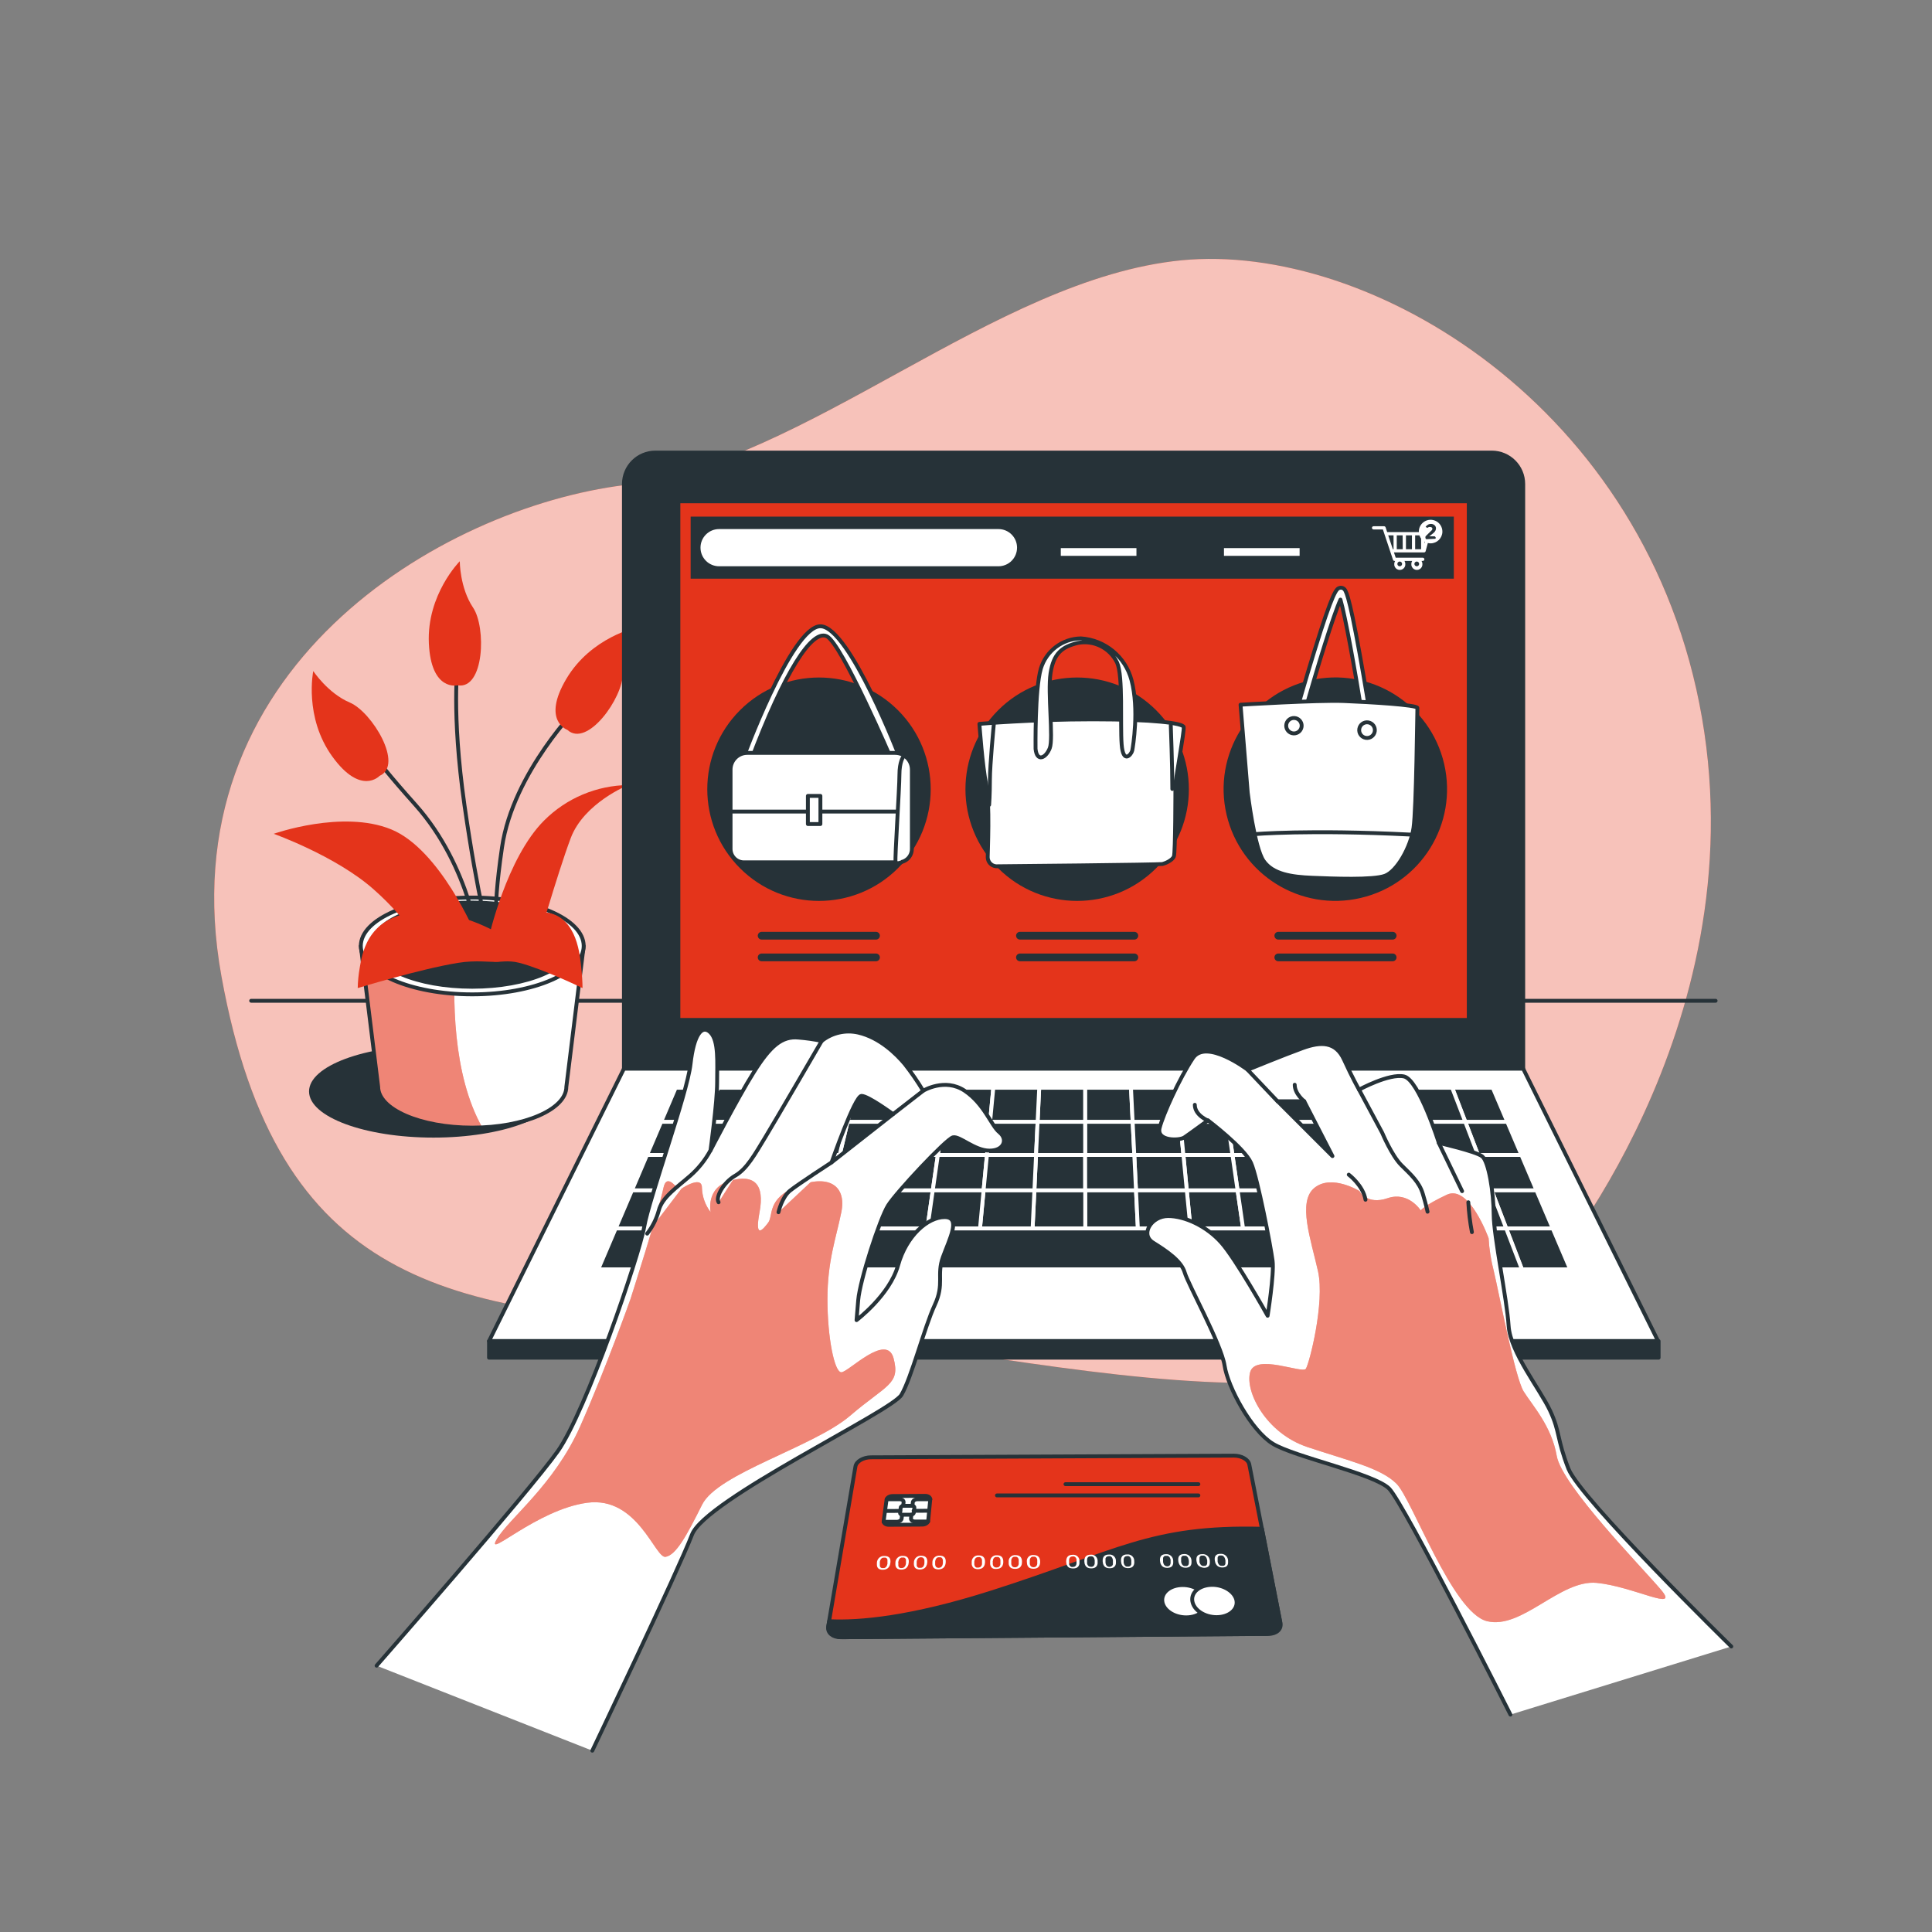 <?xml version="1.0" encoding="UTF-8"?>
<svg xmlns="http://www.w3.org/2000/svg" xmlns:xlink="http://www.w3.org/1999/xlink" width="500px" height="500px" viewBox="0 0 500 500" version="1.1">
<rect x="0" y="0" width="500" height="500" fill="#808080" stroke="none"/>
<defs>
<filter id="alpha" filterUnits="objectBoundingBox" x="0%" y="0%" width="100%" height="100%">
  <feColorMatrix type="matrix" in="SourceGraphic" values="0 0 0 0 1 0 0 0 0 1 0 0 0 0 1 0 0 0 1 0"/>
</filter>
<mask id="mask0">
  <g filter="url(#alpha)">
<rect x="0" y="0" width="500" height="500" style="fill:rgb(0%,0%,0%);fill-opacity:0.698;stroke:none;"/>
  </g>
</mask>
<clipPath id="clip1">
  <rect x="0" y="0" width="500" height="500"/>
</clipPath>
<g id="surface5" clip-path="url(#clip1)">
<path style=" stroke:none;fill-rule:nonzero;fill:rgb(100%,100%,100%);fill-opacity:1;" d="M 399.941 329.828 C 399.941 329.828 454.48 266.609 440.469 185.762 C 426.461 104.91 354.199 62.578 305.73 67.371 C 257.262 72.16 209 119.672 161.641 125.539 C 114.281 131.41 42.891 173.199 57.32 252.711 C 71.75 332.219 115.602 340 186.578 342.922 C 257.559 345.84 358 382.25 399.941 329.828 Z M 399.941 329.828 "/>
</g>
<clipPath id="clip2">
  <path d="M 93 244 L 125 244 L 125 292 L 93 292 Z M 93 244 "/>
</clipPath>
<clipPath id="clip3">
  <path d="M 93.379 244.809 L 97.871 281.25 C 97.871 287.09 108.77 291.828 122.219 291.828 C 135.672 291.828 146.57 287.09 146.57 281.25 L 151.059 244.809 Z M 93.379 244.809 "/>
</clipPath>
<clipPath id="clip4">
  <path d="M 93 244 L 152 244 L 152 292 L 93 292 Z M 93 244 "/>
</clipPath>
<clipPath id="clip5">
  <path d="M 93.379 244.809 L 97.871 281.25 C 97.871 287.09 108.77 291.828 122.219 291.828 C 135.672 291.828 146.57 287.09 146.57 281.25 L 151.059 244.809 Z M 93.379 244.809 "/>
</clipPath>
<mask id="mask1">
  <g filter="url(#alpha)">
<rect x="0" y="0" width="500" height="500" style="fill:rgb(0%,0%,0%);fill-opacity:0.4;stroke:none;"/>
  </g>
</mask>
<clipPath id="clip6">
  <rect x="0" y="0" width="500" height="500"/>
</clipPath>
<g id="surface8" clip-path="url(#clip6)">
<path style=" stroke:none;fill-rule:nonzero;fill:rgb(100%,100%,100%);fill-opacity:1;" d="M 118 244.809 L 93.379 244.809 L 97.871 281.25 C 97.871 287.09 108.77 291.828 122.219 291.828 C 123.094 291.828 123.953 291.809 124.801 291.77 C 117.129 278.172 117 258.211 118 244.809 Z M 118 244.809 "/>
</g>
<mask id="mask2">
  <g filter="url(#alpha)">
<rect x="0" y="0" width="500" height="500" style="fill:rgb(0%,0%,0%);fill-opacity:0.4;stroke:none;"/>
  </g>
</mask>
<clipPath id="clip7">
  <rect x="0" y="0" width="500" height="500"/>
</clipPath>
<g id="surface11" clip-path="url(#clip7)">
<path style=" stroke:none;fill-rule:nonzero;fill:rgb(100%,100%,100%);fill-opacity:1;" d="M 163.16 336.219 C 163.16 336.219 170.488 313.289 171.711 307.391 C 172.578 303.23 175.66 308.078 175.66 308.078 C 175.66 308.078 181.66 303.789 181.66 307.391 C 181.727 309.676 182.516 311.887 183.91 313.699 C 183.91 313.699 182.559 307.391 188.91 305.59 C 195.262 303.789 197.91 306.488 196.57 313.699 C 195.23 320.91 197.469 318.199 198.82 316.398 C 200.172 314.602 198.371 310.09 206.48 306.941 C 214.59 303.789 219.102 306.941 217.738 313.699 C 216.379 320.461 214.141 326.309 214.141 336.219 C 214.141 346.129 215.941 355.141 217.738 355.141 C 219.539 355.141 229.461 344.781 231.262 351.539 C 233.059 358.301 229.461 358.301 220 366.398 C 210.539 374.5 185.762 381.27 181.711 389.398 C 177.66 397.531 174.949 402.461 172.25 402.91 C 169.551 403.359 165.039 387.148 151.969 388.91 C 138.898 390.672 125.391 403.781 128.551 398.371 C 131.711 392.961 143.41 384.371 150.172 369.09 C 156.93 353.809 163.16 336.219 163.16 336.219 Z M 163.16 336.219 "/>
</g>
<mask id="mask3">
  <g filter="url(#alpha)">
<rect x="0" y="0" width="500" height="500" style="fill:rgb(0%,0%,0%);fill-opacity:0.4;stroke:none;"/>
  </g>
</mask>
<clipPath id="clip8">
  <rect x="0" y="0" width="500" height="500"/>
</clipPath>
<g id="surface14" clip-path="url(#clip8)">
<path style=" stroke:none;fill-rule:nonzero;fill:rgb(100%,100%,100%);fill-opacity:1;" d="M 385.25 320.449 C 385.25 320.449 380.25 306.449 374.441 309.191 C 368.629 311.93 367.68 313.25 367.68 313.25 C 367.68 313.25 364.52 308.25 359.121 310.09 C 353.719 311.93 351.91 308.289 351.91 308.289 C 351.91 308.289 344.699 303.789 340.199 307.391 C 335.699 310.988 339.301 320.898 341.102 329.012 C 342.898 337.121 338.852 352.891 337.949 354.238 C 337.051 355.59 324.879 350.191 323.531 355.141 C 322.18 360.09 327.578 370.91 338.398 374.512 C 349.219 378.109 357.32 379.922 361.398 383.969 C 365.48 388.02 375.82 417.309 384.828 419.559 C 393.84 421.809 403.75 408.75 413.211 409.648 C 422.672 410.551 434.828 417.309 429.879 411.449 C 424.93 405.59 404.199 384.449 402.879 376.77 C 401.559 369.09 396.57 363.699 394.32 360.102 C 392.07 356.5 388 334.871 386.602 329 C 385.867 326.203 385.414 323.336 385.25 320.449 Z M 385.25 320.449 "/>
</g>
</defs>
<g id="surface1">
<path style=" stroke:none;fill-rule:nonzero;fill:rgb(89.412%,20.392%,10.588%);fill-opacity:1;" d="M 399.941 329.828 C 399.941 329.828 454.48 266.609 440.469 185.762 C 426.461 104.91 354.199 62.578 305.73 67.371 C 257.262 72.16 209 119.672 161.641 125.539 C 114.281 131.41 42.891 173.199 57.32 252.711 C 71.75 332.219 115.602 340 186.578 342.922 C 257.559 345.84 358 382.25 399.941 329.828 Z M 399.941 329.828 "/>
<use xlink:href="#surface5" mask="url(#mask0)"/>
<path style="fill:none;stroke-width:1;stroke-linecap:round;stroke-linejoin:round;stroke:rgb(14.902%,19.608%,21.961%);stroke-opacity:1;stroke-miterlimit:4;" d="M 65 259 L 444 259 "/>
<path style=" stroke:none;fill-rule:nonzero;fill:rgb(14.902%,19.608%,21.961%);fill-opacity:1;" d="M 144.379 282.461 C 144.379 275.859 129.965 270.512 112.18 270.512 C 94.395 270.512 79.98 275.859 79.98 282.461 C 79.98 289.059 94.395 294.41 112.18 294.41 C 129.965 294.41 144.379 289.059 144.379 282.461 Z M 144.379 282.461 "/>
<path style=" stroke:none;fill-rule:nonzero;fill:rgb(100%,100%,100%);fill-opacity:1;" d="M 93.379 244.809 L 97.871 281.25 C 97.871 287.09 108.77 291.828 122.219 291.828 C 135.672 291.828 146.57 287.09 146.57 281.25 L 151.059 244.809 Z M 93.379 244.809 "/>
<g clip-path="url(#clip2)" clip-rule="nonzero">
<g clip-path="url(#clip3)" clip-rule="nonzero">
<path style=" stroke:none;fill-rule:nonzero;fill:rgb(89.412%,20.392%,10.588%);fill-opacity:1;" d="M 118 244.809 L 93.379 244.809 L 97.871 281.25 C 97.871 287.09 108.77 291.828 122.219 291.828 C 123.094 291.828 123.953 291.809 124.801 291.77 C 117.129 278.172 117 258.211 118 244.809 Z M 118 244.809 "/>
</g>
</g>
<g clip-path="url(#clip4)" clip-rule="nonzero">
<g clip-path="url(#clip5)" clip-rule="nonzero">
<use xlink:href="#surface8" mask="url(#mask1)"/>
</g>
</g>
<path style="fill:none;stroke-width:1;stroke-linecap:round;stroke-linejoin:round;stroke:rgb(14.902%,19.608%,21.961%);stroke-opacity:1;stroke-miterlimit:4;" d="M 93.379 244.809 L 97.871 281.25 C 97.871 287.09 108.77 291.828 122.219 291.828 C 135.672 291.828 146.57 287.09 146.57 281.25 L 151.059 244.809 Z M 93.379 244.809 "/>
<path style="fill-rule:nonzero;fill:rgb(100%,100%,100%);fill-opacity:1;stroke-width:1;stroke-linecap:round;stroke-linejoin:round;stroke:rgb(14.902%,19.608%,21.961%);stroke-opacity:1;stroke-miterlimit:4;" d="M 151.059 244.809 C 151.059 237.891 138.148 232.281 122.219 232.281 C 106.293 232.281 93.379 237.891 93.379 244.809 C 93.379 251.73 106.293 257.34 122.219 257.34 C 138.148 257.34 151.059 251.73 151.059 244.809 Z M 151.059 244.809 "/>
<path style="fill-rule:nonzero;fill:rgb(14.902%,19.608%,21.961%);fill-opacity:1;stroke-width:1;stroke-linecap:round;stroke-linejoin:round;stroke:rgb(14.902%,19.608%,21.961%);stroke-opacity:1;stroke-miterlimit:4;" d="M 147.988 244.48 C 147.988 238.461 136.453 233.578 122.219 233.578 C 107.988 233.578 96.449 238.461 96.449 244.48 C 96.449 250.5 107.988 255.379 122.219 255.379 C 136.453 255.379 147.988 250.5 147.988 244.48 Z M 147.988 244.48 "/>
<path style="fill:none;stroke-width:1;stroke-linecap:round;stroke-linejoin:round;stroke:rgb(14.902%,19.608%,21.961%);stroke-opacity:1;stroke-miterlimit:4;" d="M 124.18 245.609 C 124.18 245.609 121.879 224.391 107.551 208.328 C 93.219 192.27 96.73 194.238 96.73 194.238 "/>
<path style="fill:none;stroke-width:1;stroke-linecap:round;stroke-linejoin:round;stroke:rgb(14.902%,19.608%,21.961%);stroke-opacity:1;stroke-miterlimit:4;" d="M 150 182.52 C 150 182.52 132.801 199.73 129.93 219.23 C 127.059 238.73 128.93 241.879 128.93 241.879 "/>
<path style="fill:none;stroke-width:1;stroke-linecap:round;stroke-linejoin:round;stroke:rgb(14.902%,19.608%,21.961%);stroke-opacity:1;stroke-miterlimit:4;" d="M 127 244.441 C 127 244.441 123.641 232.441 120.199 208.328 C 116.762 184.219 118.48 171.629 118.48 171.629 "/>
<path style=" stroke:none;fill-rule:nonzero;fill:rgb(89.412%,20.392%,10.588%);fill-opacity:1;" d="M 98.219 200.801 C 98.219 200.801 93.41 206.02 86.012 195.801 C 78.609 185.578 81.07 173.66 81.07 173.66 C 81.07 173.66 84.84 179.41 90.551 181.828 C 96.262 184.25 104.602 198 98.219 200.801 Z M 98.219 200.801 "/>
<path style=" stroke:none;fill-rule:nonzero;fill:rgb(89.412%,20.392%,10.588%);fill-opacity:1;" d="M 118.441 177.359 C 118.441 177.359 111.559 179.078 110.988 166.469 C 110.422 153.859 118.988 145.25 118.988 145.25 C 118.988 145.25 118.988 152.129 122.43 157.25 C 125.871 162.371 125.328 178.512 118.441 177.359 Z M 118.441 177.359 "/>
<path style=" stroke:none;fill-rule:nonzero;fill:rgb(89.412%,20.392%,10.588%);fill-opacity:1;" d="M 146.828 188.891 C 146.828 188.891 140.129 186.559 146.559 175.699 C 152.988 164.84 164.898 162.34 164.898 162.34 C 164.898 162.34 161.129 168.102 161.18 174.34 C 161.23 180.578 152 193.621 146.828 188.891 Z M 146.828 188.891 "/>
<path style=" stroke:none;fill-rule:nonzero;fill:rgb(89.412%,20.392%,10.588%);fill-opacity:1;" d="M 126.469 242.738 C 126.469 242.738 131.059 222.09 140.809 212.352 C 146.594 206.559 154.414 203.262 162.602 203.172 C 162.602 203.172 151.129 207.762 147.691 216.93 C 144.25 226.102 138.488 246.18 138.488 246.18 L 109.852 246.18 C 109.852 246.18 106.398 238.73 96.648 230.121 C 86.898 221.512 70.84 215.789 70.84 215.789 C 70.84 215.789 88.621 209.48 101.238 214.641 C 113.859 219.801 123.031 241.641 123.031 241.641 Z M 126.469 242.738 "/>
<path style=" stroke:none;fill-rule:nonzero;fill:rgb(89.412%,20.392%,10.588%);fill-opacity:1;" d="M 130.891 242.691 C 130.891 242.691 119.512 234.879 107.09 236.18 C 94.672 237.48 93.641 247.57 93.09 250.5 C 92.785 252.223 92.613 253.961 92.578 255.711 C 92.578 255.711 108.578 250.828 118.441 249.199 C 128.301 247.57 132.441 252.129 130.891 242.691 Z M 130.891 242.691 "/>
<path style=" stroke:none;fill-rule:nonzero;fill:rgb(89.412%,20.392%,10.588%);fill-opacity:1;" d="M 126.648 242.691 C 126.648 242.691 133.809 234.879 141.648 236.18 C 149.488 237.48 150.109 247.57 150.43 250.5 C 150.629 252.23 150.738 253.969 150.762 255.711 C 150.762 255.711 140.672 250.828 134.488 249.199 C 128.309 247.57 125.672 252.129 126.648 242.691 Z M 126.648 242.691 "/>
<path style="fill-rule:nonzero;fill:rgb(14.902%,19.608%,21.961%);fill-opacity:1;stroke-width:1;stroke-linecap:round;stroke-linejoin:round;stroke:rgb(14.902%,19.608%,21.961%);stroke-opacity:1;stroke-miterlimit:4;" d="M 169.609 117.121 L 386.07 117.121 C 390.566 117.121 394.211 120.766 394.211 125.262 L 394.211 276.578 L 161.469 276.578 L 161.469 125.25 C 161.477 120.758 165.117 117.121 169.609 117.121 Z M 169.609 117.121 "/>
<path style="fill-rule:nonzero;fill:rgb(100%,100%,100%);fill-opacity:1;stroke-width:1;stroke-linecap:round;stroke-linejoin:round;stroke:rgb(14.902%,19.608%,21.961%);stroke-opacity:1;stroke-miterlimit:4;" d="M 429.109 347.07 L 126.559 347.07 L 161.469 276.578 L 394.199 276.578 Z M 429.109 347.07 "/>
<path style="fill-rule:nonzero;fill:rgb(89.412%,20.392%,10.588%);fill-opacity:1;stroke-width:1;stroke-linecap:round;stroke-linejoin:round;stroke:rgb(14.902%,19.608%,21.961%);stroke-opacity:1;stroke-miterlimit:4;" d="M 175.57 129.738 L 380.109 129.738 L 380.109 263.949 L 175.57 263.949 Z M 175.57 129.738 "/>
<path style=" stroke:none;fill-rule:nonzero;fill:rgb(14.902%,19.608%,21.961%);fill-opacity:1;" d="M 232.398 183.805 C 221.105 172.516 202.801 172.516 191.512 183.805 C 180.223 195.098 180.223 213.402 191.512 224.691 C 202.801 235.98 221.105 235.98 232.398 224.691 C 243.688 213.402 243.688 195.098 232.398 183.805 Z M 232.398 183.805 "/>
<path style=" stroke:none;fill-rule:nonzero;fill:rgb(14.902%,19.608%,21.961%);fill-opacity:1;" d="M 299.211 183.805 C 287.918 172.516 269.613 172.516 258.324 183.805 C 247.035 195.094 247.035 213.398 258.324 224.688 C 269.613 235.98 287.918 235.98 299.211 224.688 C 310.5 213.398 310.5 195.094 299.211 183.805 Z M 299.211 183.805 "/>
<path style=" stroke:none;fill-rule:nonzero;fill:rgb(14.902%,19.608%,21.961%);fill-opacity:1;" d="M 373.738 197.672 C 370.113 182.121 354.57 172.457 339.02 176.078 C 323.469 179.703 313.801 195.246 317.426 210.797 C 321.051 226.348 336.594 236.016 352.145 232.391 C 367.695 228.766 377.363 213.223 373.738 197.672 Z M 373.738 197.672 "/>
<path style="fill-rule:nonzero;fill:rgb(100%,100%,100%);fill-opacity:1;stroke-width:1;stroke-linecap:round;stroke-linejoin:round;stroke:rgb(14.902%,19.608%,21.961%);stroke-opacity:1;stroke-miterlimit:4;" d="M 192.09 196.879 C 192.09 196.879 204.828 162.078 212.32 162.078 C 219.809 162.078 233 196.469 233 196.469 L 230.77 196.672 C 230.77 196.672 217.82 166.531 213.98 164.672 C 210.141 162.809 203.051 173.77 194.352 196.84 Z M 192.09 196.879 "/>
<path style="fill-rule:nonzero;fill:rgb(100%,100%,100%);fill-opacity:1;stroke-width:1;stroke-linecap:round;stroke-linejoin:round;stroke:rgb(14.902%,19.608%,21.961%);stroke-opacity:1;stroke-miterlimit:4;" d="M 193.379 194.852 L 231.672 194.852 C 234.055 194.852 235.988 196.785 235.988 199.172 L 235.988 219.711 C 235.988 221.621 234.441 223.172 232.531 223.172 L 192.531 223.172 C 190.617 223.172 189.07 221.621 189.07 219.711 L 189.07 199.18 C 189.066 196.793 190.992 194.855 193.379 194.852 Z M 193.379 194.852 "/>
<path style="fill:none;stroke-width:1;stroke-linecap:round;stroke-linejoin:round;stroke:rgb(14.902%,19.608%,21.961%);stroke-opacity:1;stroke-miterlimit:4;" d="M 189.461 210.031 L 231.941 210.031 "/>
<path style="fill-rule:nonzero;fill:rgb(100%,100%,100%);fill-opacity:1;stroke-width:1;stroke-linecap:round;stroke-linejoin:round;stroke:rgb(14.902%,19.608%,21.961%);stroke-opacity:1;stroke-miterlimit:4;" d="M 233.77 195.859 C 233.77 195.859 232.77 197.078 232.77 200.52 C 232.77 203.961 231.559 222.172 231.77 222.969 C 231.98 223.77 233.191 223.18 233.191 223.18 "/>
<path style="fill-rule:nonzero;fill:rgb(100%,100%,100%);fill-opacity:1;stroke-width:1;stroke-linecap:round;stroke-linejoin:round;stroke:rgb(14.902%,19.608%,21.961%);stroke-opacity:1;stroke-miterlimit:4;" d="M 209.078 205.98 L 212.32 205.98 L 212.32 213.262 L 209.078 213.262 Z M 209.078 205.98 "/>
<path style="fill-rule:nonzero;fill:rgb(100%,100%,100%);fill-opacity:1;stroke-width:1;stroke-linecap:round;stroke-linejoin:round;stroke:rgb(14.902%,19.608%,21.961%);stroke-opacity:1;stroke-miterlimit:4;" d="M 253.469 187.34 C 253.469 187.34 266.98 186.16 282.84 186.16 C 298.699 186.16 306.148 187.16 306.34 188.16 C 306.531 189.16 304.191 201.871 304.191 203.039 C 304.191 204.211 304.191 220.672 303.801 221.648 C 303.41 222.629 301.641 223.41 300.859 223.602 C 300.078 223.789 258.949 224.191 257.781 224.191 C 256.559 224.09 255.617 223.066 255.621 221.84 C 255.621 220.672 256.211 207.738 255.23 203.039 C 254.25 198.34 253.469 187.34 253.469 187.34 Z M 253.469 187.34 "/>
<path style="fill-rule:nonzero;fill:rgb(100%,100%,100%);fill-opacity:1;stroke-width:1;stroke-linecap:round;stroke-linejoin:round;stroke:rgb(14.902%,19.608%,21.961%);stroke-opacity:1;stroke-miterlimit:4;" d="M 268 193.801 C 268 193.801 267.801 178.328 269.371 173.039 C 270.754 168.445 274.953 165.277 279.75 165.211 C 285.973 165.629 291.234 169.969 292.828 176 C 294.828 183.629 293.219 193.23 293.031 194.211 C 292.84 195.191 290.68 197.93 290.281 192.641 C 289.879 187.352 290.68 175.02 289.109 171.488 C 287.266 167.68 283.086 165.59 278.93 166.398 C 274.809 167.398 272.66 169.141 271.879 174.23 C 271.102 179.32 272.66 191.078 271.68 193.621 C 270.699 196.16 268.352 197.32 268 193.801 Z M 268 193.801 "/>
<path style="fill-rule:nonzero;fill:rgb(100%,100%,100%);fill-opacity:1;stroke-width:1;stroke-linecap:round;stroke-linejoin:round;stroke:rgb(14.902%,19.608%,21.961%);stroke-opacity:1;stroke-miterlimit:4;" d="M 257.191 187.531 C 257.191 187.531 256.191 197.91 256.191 201.828 C 256.191 205.75 255.988 208.289 255.988 208.289 "/>
<path style="fill:none;stroke-width:1;stroke-linecap:round;stroke-linejoin:round;stroke:rgb(14.902%,19.608%,21.961%);stroke-opacity:1;stroke-miterlimit:4;" d="M 303 187.73 C 303 187.73 303.398 198.109 303.398 204.18 "/>
<path style="fill-rule:nonzero;fill:rgb(100%,100%,100%);fill-opacity:1;stroke-width:1;stroke-linecap:round;stroke-linejoin:round;stroke:rgb(14.902%,19.608%,21.961%);stroke-opacity:1;stroke-miterlimit:4;" d="M 353.5 185.738 C 353 185.746 352.57 185.379 352.5 184.879 C 350.57 172.809 348.148 159.5 346.91 155.18 C 345.078 159.262 341.059 172.25 337.73 184.059 C 337.578 184.613 337.008 184.938 336.453 184.785 C 335.902 184.633 335.578 184.062 335.73 183.512 C 335.73 183.43 337.871 175.898 340.191 168.391 C 345.02 152.73 345.93 152.391 346.648 152.16 C 347.016 152.035 347.418 152.094 347.73 152.32 C 348.262 152.711 348.988 153.238 351.871 169.16 C 353.262 176.84 354.48 184.48 354.488 184.559 C 354.539 184.828 354.477 185.105 354.316 185.328 C 354.156 185.547 353.91 185.695 353.641 185.73 Z M 353.5 185.738 "/>
<path style="fill-rule:nonzero;fill:rgb(100%,100%,100%);fill-opacity:1;stroke-width:1;stroke-linecap:round;stroke-linejoin:round;stroke:rgb(14.902%,19.608%,21.961%);stroke-opacity:1;stroke-miterlimit:4;" d="M 321.051 182.379 C 321.051 182.379 340.961 181.16 347.82 181.43 C 354.68 181.699 366.871 182.43 366.82 183.219 C 366.77 184.012 366.531 209.219 365.82 214.219 C 365.109 219.219 361.539 225.5 358.441 226.648 C 355.34 227.801 344.922 227.379 339.578 227.16 C 334.238 226.941 329.43 226.238 327.031 222.828 C 324.629 219.422 322.91 205.102 322.91 205.102 Z M 321.051 182.379 "/>
<path style="fill-rule:nonzero;fill:rgb(100%,100%,100%);fill-opacity:1;stroke-width:1;stroke-linecap:round;stroke-linejoin:round;stroke:rgb(14.902%,19.608%,21.961%);stroke-opacity:1;stroke-miterlimit:4;" d="M 336.871 187.859 C 336.895 186.766 336.035 185.855 334.941 185.816 C 333.848 185.777 332.926 186.625 332.871 187.719 C 332.82 188.812 333.656 189.742 334.75 189.809 C 335.293 189.844 335.824 189.652 336.223 189.285 C 336.625 188.918 336.855 188.402 336.871 187.859 Z M 336.871 187.859 "/>
<path style="fill-rule:nonzero;fill:rgb(100%,100%,100%);fill-opacity:1;stroke-width:1;stroke-linecap:round;stroke-linejoin:round;stroke:rgb(14.902%,19.608%,21.961%);stroke-opacity:1;stroke-miterlimit:4;" d="M 355.921 188.812 C 355.92 187.687 355.013 186.781 353.889 186.781 C 352.768 186.782 351.861 187.689 351.862 188.809 C 351.858 189.931 352.77 190.84 353.89 190.84 C 355.011 190.84 355.921 189.932 355.921 188.812 Z M 355.921 188.812 " transform="matrix(0.164,-0.986,0.986,0.164,109.58,506.93)"/>
<path style="fill-rule:nonzero;fill:rgb(100%,100%,100%);fill-opacity:1;stroke-width:1;stroke-linecap:round;stroke-linejoin:round;stroke:rgb(14.902%,19.608%,21.961%);stroke-opacity:1;stroke-miterlimit:4;" d="M 324.531 215.879 C 324.531 215.879 338.828 214.672 365 215.988 "/>
<path style=" stroke:none;fill-rule:nonzero;fill:rgb(14.902%,19.608%,21.961%);fill-opacity:1;" d="M 178.738 133.699 L 376.25 133.699 L 376.25 149.762 L 178.738 149.762 Z M 178.738 133.699 "/>
<path style="fill:none;stroke-width:2;stroke-linecap:butt;stroke-linejoin:miter;stroke:rgb(100%,100%,100%);stroke-opacity:1;stroke-miterlimit:10;" d="M 274.531 142.852 L 294.109 142.852 "/>
<path style="fill:none;stroke-width:2;stroke-linecap:butt;stroke-linejoin:miter;stroke:rgb(100%,100%,100%);stroke-opacity:1;stroke-miterlimit:10;" d="M 316.762 142.852 L 336.34 142.852 "/>
<path style=" stroke:none;fill-rule:nonzero;fill:rgb(100%,100%,100%);fill-opacity:1;" d="M 370.059 137.879 C 369.984 137.773 369.859 137.711 369.73 137.711 L 359 137.711 L 358.59 136.469 C 358.531 136.301 358.371 136.188 358.191 136.191 L 355.469 136.191 C 355.242 136.191 355.059 136.375 355.059 136.602 C 355.059 136.711 355.098 136.816 355.176 136.895 C 355.254 136.977 355.359 137.02 355.469 137.02 L 357.891 137.02 L 360.512 144.891 C 360.57 145.059 360.73 145.172 360.91 145.172 L 361.059 145.172 C 360.914 145.402 360.836 145.668 360.828 145.941 C 360.785 146.48 361.047 147 361.512 147.285 C 361.973 147.57 362.559 147.57 363.02 147.285 C 363.48 147 363.746 146.48 363.699 145.941 C 363.699 145.668 363.621 145.398 363.469 145.172 L 365.469 145.172 C 365.328 145.402 365.25 145.668 365.25 145.941 C 365.203 146.48 365.469 147 365.93 147.285 C 366.395 147.57 366.977 147.57 367.438 147.285 C 367.902 147 368.164 146.48 368.121 145.941 C 368.117 145.668 368.035 145.402 367.891 145.172 L 368.211 145.172 C 368.441 145.172 368.629 144.98 368.629 144.75 C 368.629 144.641 368.586 144.535 368.508 144.457 C 368.426 144.379 368.32 144.336 368.211 144.34 L 361.211 144.34 L 360.75 142.961 L 368.551 142.961 C 368.734 142.961 368.898 142.84 368.949 142.66 L 370.141 138.238 C 370.172 138.113 370.141 137.98 370.059 137.879 Z M 362.262 146.551 C 362.012 146.555 361.785 146.406 361.688 146.18 C 361.59 145.953 361.641 145.688 361.816 145.512 C 361.988 145.336 362.25 145.281 362.48 145.375 C 362.711 145.469 362.859 145.691 362.859 145.941 C 362.859 146.273 362.594 146.543 362.262 146.551 Z M 366.672 146.551 C 366.422 146.555 366.195 146.406 366.098 146.18 C 366 145.953 366.051 145.688 366.227 145.512 C 366.398 145.336 366.66 145.281 366.891 145.375 C 367.121 145.469 367.27 145.691 367.27 145.941 C 367.273 146.102 367.211 146.258 367.098 146.371 C 366.984 146.484 366.832 146.551 366.672 146.551 Z M 367.781 142.129 L 366.238 142.129 L 366.238 138.551 L 367.781 138.551 Z M 363.859 138.551 L 365.41 138.551 L 365.41 142.129 L 363.859 142.129 Z M 363.031 142.129 L 361.48 142.129 L 361.48 138.551 L 363 138.551 Z M 359.27 138.551 L 360.648 138.551 L 360.648 142.129 L 360.461 142.129 Z M 368.621 140.66 L 368.621 138.551 L 369.18 138.551 Z M 368.621 140.66 "/>
<path style=" stroke:none;fill-rule:nonzero;fill:rgb(100%,100%,100%);fill-opacity:1;" d="M 373.289 137.621 C 373.309 136.383 372.582 135.254 371.441 134.766 C 370.305 134.277 368.984 134.527 368.102 135.395 C 367.219 136.266 366.949 137.578 367.418 138.727 C 367.887 139.871 369 140.621 370.238 140.621 C 371.902 140.613 373.258 139.281 373.289 137.621 Z M 373.289 137.621 "/>
<path style=" stroke:none;fill-rule:nonzero;fill:rgb(14.902%,19.608%,21.961%);fill-opacity:1;" d="M 369 139.5 C 368.816 139.066 368.875 138.859 369.02 138.711 L 370.422 137.34 C 370.582 137.219 370.684 137.031 370.699 136.828 C 370.703 136.703 370.641 136.586 370.539 136.512 C 370.43 136.43 370.297 136.387 370.16 136.391 L 369.82 136.391 L 369.68 136.449 L 369.531 136.539 L 369.398 136.609 C 369.016 136.441 368.984 136.379 368.961 136.309 C 369.492 135.691 369.922 135.574 370.359 135.59 C 370.699 135.582 371.031 135.707 371.281 135.941 C 371.508 136.145 371.633 136.434 371.629 136.738 C 371.629 136.957 371.574 137.168 371.469 137.359 C 371.344 137.59 371.176 137.789 370.969 137.949 L 369.898 138.801 L 371.301 138.801 C 371.535 138.984 371.559 139.07 371.559 139.16 C 371.559 139.254 371.535 139.348 371.488 139.43 L 369.301 139.539 Z M 369 139.5 "/>
<path style=" stroke:none;fill-rule:nonzero;fill:rgb(100%,100%,100%);fill-opacity:1;" d="M 258.398 146.551 L 186.102 146.551 C 184.824 146.551 183.598 146.043 182.695 145.137 C 181.793 144.234 181.289 143.008 181.289 141.73 C 181.289 139.074 183.445 136.922 186.102 136.922 L 258.398 136.922 C 261.055 136.922 263.211 139.074 263.211 141.73 C 263.211 143.008 262.707 144.234 261.805 145.137 C 260.902 146.043 259.676 146.551 258.398 146.551 Z M 258.398 146.551 "/>
<path style="fill:none;stroke-width:2;stroke-linecap:round;stroke-linejoin:round;stroke:rgb(14.902%,19.608%,21.961%);stroke-opacity:1;stroke-miterlimit:4;" d="M 197.109 242.16 L 226.711 242.16 "/>
<path style="fill:none;stroke-width:2;stroke-linecap:round;stroke-linejoin:round;stroke:rgb(14.902%,19.608%,21.961%);stroke-opacity:1;stroke-miterlimit:4;" d="M 197.109 247.77 L 226.711 247.77 "/>
<path style="fill:none;stroke-width:2;stroke-linecap:round;stroke-linejoin:round;stroke:rgb(14.902%,19.608%,21.961%);stroke-opacity:1;stroke-miterlimit:4;" d="M 263.961 242.16 L 293.57 242.16 "/>
<path style="fill:none;stroke-width:2;stroke-linecap:round;stroke-linejoin:round;stroke:rgb(14.902%,19.608%,21.961%);stroke-opacity:1;stroke-miterlimit:4;" d="M 263.961 247.77 L 293.57 247.77 "/>
<path style="fill:none;stroke-width:2;stroke-linecap:round;stroke-linejoin:round;stroke:rgb(14.902%,19.608%,21.961%);stroke-opacity:1;stroke-miterlimit:4;" d="M 330.82 242.16 L 360.422 242.16 "/>
<path style="fill:none;stroke-width:2;stroke-linecap:round;stroke-linejoin:round;stroke:rgb(14.902%,19.608%,21.961%);stroke-opacity:1;stroke-miterlimit:4;" d="M 330.82 247.77 L 360.422 247.77 "/>
<path style="fill-rule:nonzero;fill:rgb(14.902%,19.608%,21.961%);fill-opacity:1;stroke-width:1;stroke-linecap:round;stroke-linejoin:round;stroke:rgb(100%,100%,100%);stroke-opacity:1;stroke-miterlimit:4;" d="M 268.129 298.898 L 268.531 290.309 L 256.238 290.309 L 255.422 298.898 Z M 268.129 298.898 "/>
<path style="fill-rule:nonzero;fill:rgb(14.902%,19.608%,21.961%);fill-opacity:1;stroke-width:1;stroke-linecap:round;stroke-linejoin:round;stroke:rgb(100%,100%,100%);stroke-opacity:1;stroke-miterlimit:4;" d="M 293.551 298.898 L 293.129 290.309 L 280.828 290.309 L 280.84 298.898 Z M 293.551 298.898 "/>
<path style="fill-rule:nonzero;fill:rgb(14.902%,19.608%,21.961%);fill-opacity:1;stroke-width:1;stroke-linecap:round;stroke-linejoin:round;stroke:rgb(100%,100%,100%);stroke-opacity:1;stroke-miterlimit:4;" d="M 359.738 308.078 L 372.879 308.078 L 369.801 298.898 L 357.09 298.898 Z M 359.738 308.078 "/>
<path style="fill-rule:nonzero;fill:rgb(14.902%,19.608%,21.961%);fill-opacity:1;stroke-width:1;stroke-linecap:round;stroke-linejoin:round;stroke:rgb(100%,100%,100%);stroke-opacity:1;stroke-miterlimit:4;" d="M 255.422 298.898 L 256.238 290.309 L 243.941 290.309 L 242.719 298.898 Z M 255.422 298.898 "/>
<path style="fill-rule:nonzero;fill:rgb(14.902%,19.608%,21.961%);fill-opacity:1;stroke-width:1;stroke-linecap:round;stroke-linejoin:round;stroke:rgb(100%,100%,100%);stroke-opacity:1;stroke-miterlimit:4;" d="M 230.012 298.898 L 231.641 290.309 L 219.352 290.309 L 217.301 298.898 Z M 230.012 298.898 "/>
<path style="fill-rule:nonzero;fill:rgb(14.902%,19.608%,21.961%);fill-opacity:1;stroke-width:1;stroke-linecap:round;stroke-linejoin:round;stroke:rgb(100%,100%,100%);stroke-opacity:1;stroke-miterlimit:4;" d="M 344.379 298.898 L 342.32 290.309 L 330.02 290.309 L 331.672 298.898 Z M 344.379 298.898 "/>
<path style="fill-rule:nonzero;fill:rgb(14.902%,19.608%,21.961%);fill-opacity:1;stroke-width:1;stroke-linecap:round;stroke-linejoin:round;stroke:rgb(100%,100%,100%);stroke-opacity:1;stroke-miterlimit:4;" d="M 357.09 298.898 L 354.609 290.309 L 342.32 290.309 L 344.379 298.898 Z M 357.09 298.898 "/>
<path style="fill-rule:nonzero;fill:rgb(14.902%,19.608%,21.961%);fill-opacity:1;stroke-width:1;stroke-linecap:round;stroke-linejoin:round;stroke:rgb(100%,100%,100%);stroke-opacity:1;stroke-miterlimit:4;" d="M 217.301 298.898 L 219.352 290.309 L 207.051 290.309 L 204.59 298.898 Z M 217.301 298.898 "/>
<path style="fill-rule:nonzero;fill:rgb(14.902%,19.608%,21.961%);fill-opacity:1;stroke-width:1;stroke-linecap:round;stroke-linejoin:round;stroke:rgb(100%,100%,100%);stroke-opacity:1;stroke-miterlimit:4;" d="M 306.262 298.898 L 305.43 290.309 L 293.129 290.309 L 293.551 298.898 Z M 306.262 298.898 "/>
<path style="fill-rule:nonzero;fill:rgb(14.902%,19.608%,21.961%);fill-opacity:1;stroke-width:1;stroke-linecap:round;stroke-linejoin:round;stroke:rgb(100%,100%,100%);stroke-opacity:1;stroke-miterlimit:4;" d="M 369.801 298.898 L 366.91 290.309 L 354.609 290.309 L 357.09 298.898 Z M 369.801 298.898 "/>
<path style="fill-rule:nonzero;fill:rgb(14.902%,19.608%,21.961%);fill-opacity:1;stroke-width:1;stroke-linecap:round;stroke-linejoin:round;stroke:rgb(100%,100%,100%);stroke-opacity:1;stroke-miterlimit:4;" d="M 331.672 298.898 L 330.02 290.309 L 317.719 290.309 L 318.961 298.898 Z M 331.672 298.898 "/>
<path style="fill-rule:nonzero;fill:rgb(14.902%,19.608%,21.961%);fill-opacity:1;stroke-width:1;stroke-linecap:round;stroke-linejoin:round;stroke:rgb(100%,100%,100%);stroke-opacity:1;stroke-miterlimit:4;" d="M 318.961 298.898 L 317.719 290.309 L 305.43 290.309 L 306.262 298.898 Z M 318.961 298.898 "/>
<path style="fill-rule:nonzero;fill:rgb(14.902%,19.608%,21.961%);fill-opacity:1;stroke-width:1;stroke-linecap:round;stroke-linejoin:round;stroke:rgb(100%,100%,100%);stroke-opacity:1;stroke-miterlimit:4;" d="M 280.84 298.898 L 280.828 290.309 L 268.531 290.309 L 268.129 298.898 Z M 280.84 298.898 "/>
<path style="fill-rule:nonzero;fill:rgb(14.902%,19.608%,21.961%);fill-opacity:1;stroke-width:1;stroke-linecap:round;stroke-linejoin:round;stroke:rgb(100%,100%,100%);stroke-opacity:1;stroke-miterlimit:4;" d="M 191.879 298.898 L 179.172 298.898 L 175.66 308.078 L 188.809 308.078 Z M 191.879 298.898 "/>
<path style="fill-rule:nonzero;fill:rgb(14.902%,19.608%,21.961%);fill-opacity:1;stroke-width:1;stroke-linecap:round;stroke-linejoin:round;stroke:rgb(100%,100%,100%);stroke-opacity:1;stroke-miterlimit:4;" d="M 194.75 290.309 L 182.461 290.309 L 179.172 298.898 L 191.879 298.898 Z M 194.75 290.309 "/>
<path style="fill-rule:nonzero;fill:rgb(14.902%,19.608%,21.961%);fill-opacity:1;stroke-width:1;stroke-linecap:round;stroke-linejoin:round;stroke:rgb(100%,100%,100%);stroke-opacity:1;stroke-miterlimit:4;" d="M 204.59 298.898 L 207.051 290.309 L 194.75 290.309 L 191.879 298.898 Z M 204.59 298.898 "/>
<path style="fill-rule:nonzero;fill:rgb(14.902%,19.608%,21.961%);fill-opacity:1;stroke-width:1;stroke-linecap:round;stroke-linejoin:round;stroke:rgb(100%,100%,100%);stroke-opacity:1;stroke-miterlimit:4;" d="M 171.898 317.922 L 167.859 328.5 L 181.988 328.5 L 185.52 317.922 Z M 171.898 317.922 "/>
<path style="fill-rule:nonzero;fill:rgb(14.902%,19.608%,21.961%);fill-opacity:1;stroke-width:1;stroke-linecap:round;stroke-linejoin:round;stroke:rgb(100%,100%,100%);stroke-opacity:1;stroke-miterlimit:4;" d="M 188.809 308.078 L 175.66 308.078 L 171.898 317.922 L 185.52 317.922 Z M 188.809 308.078 "/>
<path style="fill-rule:nonzero;fill:rgb(14.902%,19.608%,21.961%);fill-opacity:1;stroke-width:1;stroke-linecap:round;stroke-linejoin:round;stroke:rgb(100%,100%,100%);stroke-opacity:1;stroke-miterlimit:4;" d="M 185.52 317.922 L 181.988 328.5 L 196.121 328.5 L 199.141 317.922 Z M 185.52 317.922 "/>
<path style="fill-rule:nonzero;fill:rgb(14.902%,19.608%,21.961%);fill-opacity:1;stroke-width:1;stroke-linecap:round;stroke-linejoin:round;stroke:rgb(100%,100%,100%);stroke-opacity:1;stroke-miterlimit:4;" d="M 242.719 298.898 L 243.941 290.309 L 231.641 290.309 L 230.012 298.898 Z M 242.719 298.898 "/>
<path style="fill-rule:nonzero;fill:rgb(14.902%,19.608%,21.961%);fill-opacity:1;stroke-width:1;stroke-linecap:round;stroke-linejoin:round;stroke:rgb(100%,100%,100%);stroke-opacity:1;stroke-miterlimit:4;" d="M 241.398 308.078 L 242.719 298.898 L 230.012 298.898 L 228.262 308.078 Z M 241.398 308.078 "/>
<path style="fill-rule:nonzero;fill:rgb(14.902%,19.608%,21.961%);fill-opacity:1;stroke-width:1;stroke-linecap:round;stroke-linejoin:round;stroke:rgb(100%,100%,100%);stroke-opacity:1;stroke-miterlimit:4;" d="M 228.262 308.078 L 230.012 298.898 L 217.301 298.898 L 215.109 308.078 Z M 228.262 308.078 "/>
<path style="fill-rule:nonzero;fill:rgb(14.902%,19.608%,21.961%);fill-opacity:1;stroke-width:1;stroke-linecap:round;stroke-linejoin:round;stroke:rgb(100%,100%,100%);stroke-opacity:1;stroke-miterlimit:4;" d="M 254.551 308.078 L 255.422 298.898 L 242.719 298.898 L 241.398 308.078 Z M 254.551 308.078 "/>
<path style="fill-rule:nonzero;fill:rgb(14.902%,19.608%,21.961%);fill-opacity:1;stroke-width:1;stroke-linecap:round;stroke-linejoin:round;stroke:rgb(100%,100%,100%);stroke-opacity:1;stroke-miterlimit:4;" d="M 204.59 298.898 L 191.879 298.898 L 188.809 308.078 L 201.961 308.078 Z M 204.59 298.898 "/>
<path style="fill-rule:nonzero;fill:rgb(14.902%,19.608%,21.961%);fill-opacity:1;stroke-width:1;stroke-linecap:round;stroke-linejoin:round;stroke:rgb(100%,100%,100%);stroke-opacity:1;stroke-miterlimit:4;" d="M 362.57 317.922 L 376.191 317.922 L 372.879 308.078 L 359.738 308.078 Z M 362.57 317.922 "/>
<path style="fill-rule:nonzero;fill:rgb(14.902%,19.608%,21.961%);fill-opacity:1;stroke-width:1;stroke-linecap:round;stroke-linejoin:round;stroke:rgb(100%,100%,100%);stroke-opacity:1;stroke-miterlimit:4;" d="M 215.109 308.078 L 217.301 298.898 L 204.59 298.898 L 201.961 308.078 Z M 215.109 308.078 "/>
<path style="fill-rule:nonzero;fill:rgb(14.902%,19.608%,21.961%);fill-opacity:1;stroke-width:1;stroke-linecap:round;stroke-linejoin:round;stroke:rgb(100%,100%,100%);stroke-opacity:1;stroke-miterlimit:4;" d="M 188.809 308.078 L 185.52 317.922 L 199.141 317.922 L 201.961 308.078 Z M 188.809 308.078 "/>
<path style="fill-rule:nonzero;fill:rgb(14.902%,19.608%,21.961%);fill-opacity:1;stroke-width:1;stroke-linecap:round;stroke-linejoin:round;stroke:rgb(100%,100%,100%);stroke-opacity:1;stroke-miterlimit:4;" d="M 333.441 308.078 L 331.672 298.898 L 318.961 298.898 L 320.289 308.078 Z M 333.441 308.078 "/>
<path style="fill-rule:nonzero;fill:rgb(14.902%,19.608%,21.961%);fill-opacity:1;stroke-width:1;stroke-linecap:round;stroke-linejoin:round;stroke:rgb(100%,100%,100%);stroke-opacity:1;stroke-miterlimit:4;" d="M 320.289 308.078 L 318.961 298.898 L 306.262 298.898 L 307.141 308.078 Z M 320.289 308.078 "/>
<path style="fill-rule:nonzero;fill:rgb(14.902%,19.608%,21.961%);fill-opacity:1;stroke-width:1;stroke-linecap:round;stroke-linejoin:round;stroke:rgb(100%,100%,100%);stroke-opacity:1;stroke-miterlimit:4;" d="M 359.738 308.078 L 357.09 298.898 L 344.379 298.898 L 346.59 308.078 Z M 359.738 308.078 "/>
<path style="fill-rule:nonzero;fill:rgb(14.902%,19.608%,21.961%);fill-opacity:1;stroke-width:1;stroke-linecap:round;stroke-linejoin:round;stroke:rgb(100%,100%,100%);stroke-opacity:1;stroke-miterlimit:4;" d="M 280.852 308.078 L 280.84 298.898 L 268.129 298.898 L 267.699 308.078 Z M 280.852 308.078 "/>
<path style="fill-rule:nonzero;fill:rgb(14.902%,19.608%,21.961%);fill-opacity:1;stroke-width:1;stroke-linecap:round;stroke-linejoin:round;stroke:rgb(100%,100%,100%);stroke-opacity:1;stroke-miterlimit:4;" d="M 307.141 308.078 L 306.262 298.898 L 293.551 298.898 L 294 308.078 Z M 307.141 308.078 "/>
<path style="fill-rule:nonzero;fill:rgb(14.902%,19.608%,21.961%);fill-opacity:1;stroke-width:1;stroke-linecap:round;stroke-linejoin:round;stroke:rgb(100%,100%,100%);stroke-opacity:1;stroke-miterlimit:4;" d="M 294 308.078 L 293.551 298.898 L 280.84 298.898 L 280.852 308.078 Z M 294 308.078 "/>
<path style="fill-rule:nonzero;fill:rgb(14.902%,19.608%,21.961%);fill-opacity:1;stroke-width:1;stroke-linecap:round;stroke-linejoin:round;stroke:rgb(100%,100%,100%);stroke-opacity:1;stroke-miterlimit:4;" d="M 267.699 308.078 L 268.129 298.898 L 255.422 298.898 L 254.551 308.078 Z M 267.699 308.078 "/>
<path style="fill-rule:nonzero;fill:rgb(14.902%,19.608%,21.961%);fill-opacity:1;stroke-width:1;stroke-linecap:round;stroke-linejoin:round;stroke:rgb(100%,100%,100%);stroke-opacity:1;stroke-miterlimit:4;" d="M 307.141 308.078 L 308.102 317.922 L 321.711 317.922 L 320.289 308.078 Z M 307.141 308.078 "/>
<path style="fill-rule:nonzero;fill:rgb(14.902%,19.608%,21.961%);fill-opacity:1;stroke-width:1;stroke-linecap:round;stroke-linejoin:round;stroke:rgb(100%,100%,100%);stroke-opacity:1;stroke-miterlimit:4;" d="M 320.289 308.078 L 321.711 317.922 L 335.328 317.922 L 333.441 308.078 Z M 320.289 308.078 "/>
<path style="fill-rule:nonzero;fill:rgb(14.902%,19.608%,21.961%);fill-opacity:1;stroke-width:1;stroke-linecap:round;stroke-linejoin:round;stroke:rgb(100%,100%,100%);stroke-opacity:1;stroke-miterlimit:4;" d="M 201.961 308.078 L 199.141 317.922 L 212.762 317.922 L 215.109 308.078 Z M 201.961 308.078 "/>
<path style="fill-rule:nonzero;fill:rgb(14.902%,19.608%,21.961%);fill-opacity:1;stroke-width:1;stroke-linecap:round;stroke-linejoin:round;stroke:rgb(100%,100%,100%);stroke-opacity:1;stroke-miterlimit:4;" d="M 333.441 308.078 L 335.328 317.922 L 348.949 317.922 L 346.59 308.078 Z M 333.441 308.078 "/>
<path style="fill-rule:nonzero;fill:rgb(14.902%,19.608%,21.961%);fill-opacity:1;stroke-width:1;stroke-linecap:round;stroke-linejoin:round;stroke:rgb(100%,100%,100%);stroke-opacity:1;stroke-miterlimit:4;" d="M 280.852 308.078 L 280.859 317.922 L 294.48 317.922 L 294 308.078 Z M 280.852 308.078 "/>
<path style="fill-rule:nonzero;fill:rgb(14.902%,19.608%,21.961%);fill-opacity:1;stroke-width:1;stroke-linecap:round;stroke-linejoin:round;stroke:rgb(100%,100%,100%);stroke-opacity:1;stroke-miterlimit:4;" d="M 346.59 308.078 L 348.949 317.922 L 362.57 317.922 L 359.738 308.078 Z M 346.59 308.078 "/>
<path style="fill-rule:nonzero;fill:rgb(14.902%,19.608%,21.961%);fill-opacity:1;stroke-width:1;stroke-linecap:round;stroke-linejoin:round;stroke:rgb(100%,100%,100%);stroke-opacity:1;stroke-miterlimit:4;" d="M 294 308.078 L 294.48 317.922 L 308.102 317.922 L 307.141 308.078 Z M 294 308.078 "/>
<path style="fill-rule:nonzero;fill:rgb(14.902%,19.608%,21.961%);fill-opacity:1;stroke-width:1;stroke-linecap:round;stroke-linejoin:round;stroke:rgb(100%,100%,100%);stroke-opacity:1;stroke-miterlimit:4;" d="M 228.262 308.078 L 226.379 317.922 L 240 317.922 L 241.398 308.078 Z M 228.262 308.078 "/>
<path style="fill-rule:nonzero;fill:rgb(14.902%,19.608%,21.961%);fill-opacity:1;stroke-width:1;stroke-linecap:round;stroke-linejoin:round;stroke:rgb(100%,100%,100%);stroke-opacity:1;stroke-miterlimit:4;" d="M 215.109 308.078 L 212.762 317.922 L 226.379 317.922 L 228.262 308.078 Z M 215.109 308.078 "/>
<path style="fill-rule:nonzero;fill:rgb(14.902%,19.608%,21.961%);fill-opacity:1;stroke-width:1;stroke-linecap:round;stroke-linejoin:round;stroke:rgb(100%,100%,100%);stroke-opacity:1;stroke-miterlimit:4;" d="M 267.699 308.078 L 267.238 317.922 L 280.859 317.922 L 280.852 308.078 Z M 267.699 308.078 "/>
<path style="fill-rule:nonzero;fill:rgb(14.902%,19.608%,21.961%);fill-opacity:1;stroke-width:1;stroke-linecap:round;stroke-linejoin:round;stroke:rgb(100%,100%,100%);stroke-opacity:1;stroke-miterlimit:4;" d="M 254.551 308.078 L 253.621 317.922 L 267.238 317.922 L 267.699 308.078 Z M 254.551 308.078 "/>
<path style="fill-rule:nonzero;fill:rgb(14.902%,19.608%,21.961%);fill-opacity:1;stroke-width:1;stroke-linecap:round;stroke-linejoin:round;stroke:rgb(100%,100%,100%);stroke-opacity:1;stroke-miterlimit:4;" d="M 241.398 308.078 L 240 317.922 L 253.621 317.922 L 254.551 308.078 Z M 241.398 308.078 "/>
<path style="fill-rule:nonzero;fill:rgb(14.902%,19.608%,21.961%);fill-opacity:1;stroke-width:1;stroke-linecap:round;stroke-linejoin:round;stroke:rgb(100%,100%,100%);stroke-opacity:1;stroke-miterlimit:4;" d="M 346.59 308.078 L 344.379 298.898 L 331.672 298.898 L 333.441 308.078 Z M 346.59 308.078 "/>
<path style="fill-rule:nonzero;fill:rgb(14.902%,19.608%,21.961%);fill-opacity:1;stroke-width:1;stroke-linecap:round;stroke-linejoin:round;stroke:rgb(100%,100%,100%);stroke-opacity:1;stroke-miterlimit:4;" d="M 194.75 290.309 L 197.691 281.512 L 185.809 281.512 L 182.461 290.309 Z M 194.75 290.309 "/>
<path style="fill-rule:nonzero;fill:rgb(14.902%,19.608%,21.961%);fill-opacity:1;stroke-width:1;stroke-linecap:round;stroke-linejoin:round;stroke:rgb(100%,100%,100%);stroke-opacity:1;stroke-miterlimit:4;" d="M 182.461 290.309 L 171.102 290.309 L 167.441 298.898 L 179.172 298.898 Z M 182.461 290.309 "/>
<path style="fill-rule:nonzero;fill:rgb(14.902%,19.608%,21.961%);fill-opacity:1;stroke-width:1;stroke-linecap:round;stroke-linejoin:round;stroke:rgb(100%,100%,100%);stroke-opacity:1;stroke-miterlimit:4;" d="M 185.809 281.512 L 174.852 281.512 L 171.102 290.309 L 182.461 290.309 Z M 185.809 281.512 "/>
<path style="fill-rule:nonzero;fill:rgb(14.902%,19.608%,21.961%);fill-opacity:1;stroke-width:1;stroke-linecap:round;stroke-linejoin:round;stroke:rgb(100%,100%,100%);stroke-opacity:1;stroke-miterlimit:4;" d="M 179.172 298.898 L 167.441 298.898 L 163.531 308.078 L 175.66 308.078 Z M 179.172 298.898 "/>
<path style="fill-rule:nonzero;fill:rgb(14.902%,19.608%,21.961%);fill-opacity:1;stroke-width:1;stroke-linecap:round;stroke-linejoin:round;stroke:rgb(100%,100%,100%);stroke-opacity:1;stroke-miterlimit:4;" d="M 175.66 308.078 L 163.531 308.078 L 159.328 317.922 L 171.898 317.922 Z M 175.66 308.078 "/>
<path style="fill-rule:nonzero;fill:rgb(14.902%,19.608%,21.961%);fill-opacity:1;stroke-width:1;stroke-linecap:round;stroke-linejoin:round;stroke:rgb(100%,100%,100%);stroke-opacity:1;stroke-miterlimit:4;" d="M 171.898 317.922 L 159.328 317.922 L 154.82 328.5 L 167.859 328.5 Z M 171.898 317.922 "/>
<path style="fill-rule:nonzero;fill:rgb(14.902%,19.608%,21.961%);fill-opacity:1;stroke-width:1;stroke-linecap:round;stroke-linejoin:round;stroke:rgb(100%,100%,100%);stroke-opacity:1;stroke-miterlimit:4;" d="M 382.5 298.898 L 386.031 308.078 L 397.66 308.078 L 393.75 298.898 Z M 382.5 298.898 "/>
<path style="fill-rule:nonzero;fill:rgb(14.902%,19.608%,21.961%);fill-opacity:1;stroke-width:1;stroke-linecap:round;stroke-linejoin:round;stroke:rgb(100%,100%,100%);stroke-opacity:1;stroke-miterlimit:4;" d="M 389.809 317.922 L 401.859 317.922 L 397.66 308.078 L 386.031 308.078 Z M 389.809 317.922 "/>
<path style="fill-rule:nonzero;fill:rgb(14.902%,19.608%,21.961%);fill-opacity:1;stroke-width:1;stroke-linecap:round;stroke-linejoin:round;stroke:rgb(100%,100%,100%);stroke-opacity:1;stroke-miterlimit:4;" d="M 393.871 328.5 L 406.371 328.5 L 401.859 317.922 L 389.809 317.922 Z M 393.871 328.5 "/>
<path style="fill-rule:nonzero;fill:rgb(14.902%,19.608%,21.961%);fill-opacity:1;stroke-width:1;stroke-linecap:round;stroke-linejoin:round;stroke:rgb(100%,100%,100%);stroke-opacity:1;stroke-miterlimit:4;" d="M 293.129 290.309 L 292.699 281.512 L 280.82 281.512 L 280.828 290.309 Z M 293.129 290.309 "/>
<path style="fill-rule:nonzero;fill:rgb(14.902%,19.608%,21.961%);fill-opacity:1;stroke-width:1;stroke-linecap:round;stroke-linejoin:round;stroke:rgb(100%,100%,100%);stroke-opacity:1;stroke-miterlimit:4;" d="M 382.5 298.898 L 393.75 298.898 L 390.09 290.309 L 379.211 290.309 Z M 382.5 298.898 "/>
<path style="fill-rule:nonzero;fill:rgb(14.902%,19.608%,21.961%);fill-opacity:1;stroke-width:1;stroke-linecap:round;stroke-linejoin:round;stroke:rgb(100%,100%,100%);stroke-opacity:1;stroke-miterlimit:4;" d="M 376.191 317.922 L 389.809 317.922 L 386.031 308.078 L 372.879 308.078 Z M 376.191 317.922 "/>
<path style="fill-rule:nonzero;fill:rgb(14.902%,19.608%,21.961%);fill-opacity:1;stroke-width:1;stroke-linecap:round;stroke-linejoin:round;stroke:rgb(100%,100%,100%);stroke-opacity:1;stroke-miterlimit:4;" d="M 207.051 290.309 L 209.57 281.512 L 197.691 281.512 L 194.75 290.309 Z M 207.051 290.309 "/>
<path style="fill-rule:nonzero;fill:rgb(14.902%,19.608%,21.961%);fill-opacity:1;stroke-width:1;stroke-linecap:round;stroke-linejoin:round;stroke:rgb(100%,100%,100%);stroke-opacity:1;stroke-miterlimit:4;" d="M 366.91 290.309 L 369.801 298.898 L 382.5 298.898 L 379.211 290.309 Z M 366.91 290.309 "/>
<path style="fill-rule:nonzero;fill:rgb(14.902%,19.608%,21.961%);fill-opacity:1;stroke-width:1;stroke-linecap:round;stroke-linejoin:round;stroke:rgb(100%,100%,100%);stroke-opacity:1;stroke-miterlimit:4;" d="M 390.09 290.309 L 386.34 281.512 L 375.828 281.512 L 379.211 290.309 Z M 390.09 290.309 "/>
<path style="fill-rule:nonzero;fill:rgb(14.902%,19.608%,21.961%);fill-opacity:1;stroke-width:1;stroke-linecap:round;stroke-linejoin:round;stroke:rgb(100%,100%,100%);stroke-opacity:1;stroke-miterlimit:4;" d="M 379.211 290.309 L 375.828 281.512 L 363.961 281.512 L 366.91 290.309 Z M 379.211 290.309 "/>
<path style="fill-rule:nonzero;fill:rgb(14.902%,19.608%,21.961%);fill-opacity:1;stroke-width:1;stroke-linecap:round;stroke-linejoin:round;stroke:rgb(100%,100%,100%);stroke-opacity:1;stroke-miterlimit:4;" d="M 335.328 317.922 L 337.371 328.5 L 351.488 328.5 L 348.949 317.922 Z M 335.328 317.922 "/>
<path style="fill-rule:nonzero;fill:rgb(14.902%,19.608%,21.961%);fill-opacity:1;stroke-width:1;stroke-linecap:round;stroke-linejoin:round;stroke:rgb(100%,100%,100%);stroke-opacity:1;stroke-miterlimit:4;" d="M 379.738 328.5 L 393.871 328.5 L 389.809 317.922 L 376.191 317.922 Z M 379.738 328.5 "/>
<path style="fill-rule:nonzero;fill:rgb(14.902%,19.608%,21.961%);fill-opacity:1;stroke-width:1;stroke-linecap:round;stroke-linejoin:round;stroke:rgb(100%,100%,100%);stroke-opacity:1;stroke-miterlimit:4;" d="M 366.91 290.309 L 363.961 281.512 L 352.078 281.512 L 354.609 290.309 Z M 366.91 290.309 "/>
<path style="fill-rule:nonzero;fill:rgb(14.902%,19.608%,21.961%);fill-opacity:1;stroke-width:1;stroke-linecap:round;stroke-linejoin:round;stroke:rgb(100%,100%,100%);stroke-opacity:1;stroke-miterlimit:4;" d="M 362.57 317.922 L 365.621 328.5 L 379.738 328.5 L 376.191 317.922 Z M 362.57 317.922 "/>
<path style="fill-rule:nonzero;fill:rgb(14.902%,19.608%,21.961%);fill-opacity:1;stroke-width:1;stroke-linecap:round;stroke-linejoin:round;stroke:rgb(100%,100%,100%);stroke-opacity:1;stroke-miterlimit:4;" d="M 348.949 317.922 L 351.488 328.5 L 365.621 328.5 L 362.57 317.922 Z M 348.949 317.922 "/>
<path style="fill-rule:nonzero;fill:rgb(14.902%,19.608%,21.961%);fill-opacity:1;stroke-width:1;stroke-linecap:round;stroke-linejoin:round;stroke:rgb(100%,100%,100%);stroke-opacity:1;stroke-miterlimit:4;" d="M 372.879 308.078 L 386.031 308.078 L 382.5 298.898 L 369.801 298.898 Z M 372.879 308.078 "/>
<path style="fill-rule:nonzero;fill:rgb(14.902%,19.608%,21.961%);fill-opacity:1;stroke-width:1;stroke-linecap:round;stroke-linejoin:round;stroke:rgb(100%,100%,100%);stroke-opacity:1;stroke-miterlimit:4;" d="M 256.238 290.309 L 257.07 281.512 L 245.191 281.512 L 243.941 290.309 Z M 256.238 290.309 "/>
<path style="fill-rule:nonzero;fill:rgb(14.902%,19.608%,21.961%);fill-opacity:1;stroke-width:1;stroke-linecap:round;stroke-linejoin:round;stroke:rgb(100%,100%,100%);stroke-opacity:1;stroke-miterlimit:4;" d="M 354.609 290.309 L 352.078 281.512 L 340.199 281.512 L 342.32 290.309 Z M 354.609 290.309 "/>
<path style="fill-rule:nonzero;fill:rgb(14.902%,19.608%,21.961%);fill-opacity:1;stroke-width:1;stroke-linecap:round;stroke-linejoin:round;stroke:rgb(100%,100%,100%);stroke-opacity:1;stroke-miterlimit:4;" d="M 243.941 290.309 L 245.191 281.512 L 233.32 281.512 L 231.641 290.309 Z M 243.941 290.309 "/>
<path style="fill-rule:nonzero;fill:rgb(14.902%,19.608%,21.961%);fill-opacity:1;stroke-width:1;stroke-linecap:round;stroke-linejoin:round;stroke:rgb(100%,100%,100%);stroke-opacity:1;stroke-miterlimit:4;" d="M 280.828 290.309 L 280.82 281.512 L 268.949 281.512 L 268.531 290.309 Z M 280.828 290.309 "/>
<path style="fill-rule:nonzero;fill:rgb(14.902%,19.608%,21.961%);fill-opacity:1;stroke-width:1;stroke-linecap:round;stroke-linejoin:round;stroke:rgb(100%,100%,100%);stroke-opacity:1;stroke-miterlimit:4;" d="M 231.641 290.309 L 233.32 281.512 L 221.441 281.512 L 219.352 290.309 Z M 231.641 290.309 "/>
<path style="fill-rule:nonzero;fill:rgb(14.902%,19.608%,21.961%);fill-opacity:1;stroke-width:1;stroke-linecap:round;stroke-linejoin:round;stroke:rgb(100%,100%,100%);stroke-opacity:1;stroke-miterlimit:4;" d="M 219.352 290.309 L 221.441 281.512 L 209.57 281.512 L 207.051 290.309 Z M 219.352 290.309 "/>
<path style="fill-rule:nonzero;fill:rgb(14.902%,19.608%,21.961%);fill-opacity:1;stroke-width:1;stroke-linecap:round;stroke-linejoin:round;stroke:rgb(100%,100%,100%);stroke-opacity:1;stroke-miterlimit:4;" d="M 268.531 290.309 L 268.949 281.512 L 257.07 281.512 L 256.238 290.309 Z M 268.531 290.309 "/>
<path style="fill-rule:nonzero;fill:rgb(14.902%,19.608%,21.961%);fill-opacity:1;stroke-width:1;stroke-linecap:round;stroke-linejoin:round;stroke:rgb(100%,100%,100%);stroke-opacity:1;stroke-miterlimit:4;" d="M 342.32 290.309 L 340.199 281.512 L 328.328 281.512 L 330.02 290.309 Z M 342.32 290.309 "/>
<path style="fill-rule:nonzero;fill:rgb(14.902%,19.608%,21.961%);fill-opacity:1;stroke-width:1;stroke-linecap:round;stroke-linejoin:round;stroke:rgb(100%,100%,100%);stroke-opacity:1;stroke-miterlimit:4;" d="M 330.02 290.309 L 328.328 281.512 L 316.449 281.512 L 317.719 290.309 Z M 330.02 290.309 "/>
<path style="fill-rule:nonzero;fill:rgb(14.902%,19.608%,21.961%);fill-opacity:1;stroke-width:1;stroke-linecap:round;stroke-linejoin:round;stroke:rgb(100%,100%,100%);stroke-opacity:1;stroke-miterlimit:4;" d="M 305.43 290.309 L 304.57 281.512 L 292.699 281.512 L 293.129 290.309 Z M 305.43 290.309 "/>
<path style="fill-rule:nonzero;fill:rgb(14.902%,19.608%,21.961%);fill-opacity:1;stroke-width:1;stroke-linecap:round;stroke-linejoin:round;stroke:rgb(100%,100%,100%);stroke-opacity:1;stroke-miterlimit:4;" d="M 335.328 317.922 L 199.141 317.922 L 196.121 328.5 L 337.371 328.5 Z M 335.328 317.922 "/>
<path style="fill-rule:nonzero;fill:rgb(14.902%,19.608%,21.961%);fill-opacity:1;stroke-width:1;stroke-linecap:round;stroke-linejoin:round;stroke:rgb(100%,100%,100%);stroke-opacity:1;stroke-miterlimit:4;" d="M 317.719 290.309 L 316.449 281.512 L 304.57 281.512 L 305.43 290.309 Z M 317.719 290.309 "/>
<path style="fill-rule:nonzero;fill:rgb(14.902%,19.608%,21.961%);fill-opacity:1;stroke-width:1;stroke-linecap:round;stroke-linejoin:round;stroke:rgb(14.902%,19.608%,21.961%);stroke-opacity:1;stroke-miterlimit:4;" d="M 126.559 347.07 L 429.25 347.07 L 429.25 351.371 L 126.559 351.371 Z M 126.559 347.07 "/>
<path style="fill-rule:nonzero;fill:rgb(89.412%,20.392%,10.588%);fill-opacity:1;stroke-width:1;stroke-linecap:round;stroke-linejoin:round;stroke:rgb(14.902%,19.608%,21.961%);stroke-opacity:1;stroke-miterlimit:4;" d="M 327.73 422.852 L 218.102 423.719 C 215.762 423.719 214.102 422.34 214.391 420.609 L 221.391 379.512 C 221.609 378.211 223.391 377.16 225.391 377.148 L 319.32 376.719 C 321.32 376.719 323.09 377.719 323.32 379.031 L 331.32 419.719 C 331.629 421.422 330 422.84 327.73 422.852 Z M 327.73 422.852 "/>
<path style="fill:none;stroke-width:1;stroke-linecap:round;stroke-linejoin:round;stroke:rgb(14.902%,19.608%,21.961%);stroke-opacity:1;stroke-miterlimit:4;" d="M 275.75 384.102 L 310.141 384.102 "/>
<path style="fill:none;stroke-width:1;stroke-linecap:round;stroke-linejoin:round;stroke:rgb(14.902%,19.608%,21.961%);stroke-opacity:1;stroke-miterlimit:4;" d="M 258.012 387.012 L 310.141 387.012 "/>
<path style="fill-rule:nonzero;fill:rgb(14.902%,19.608%,21.961%);fill-opacity:1;stroke-width:1;stroke-linecap:round;stroke-linejoin:round;stroke:rgb(14.902%,19.608%,21.961%);stroke-opacity:1;stroke-miterlimit:4;" d="M 256.59 412.129 C 235.73 418.77 222.371 419.949 214.59 419.559 L 214.34 421.039 C 214.09 422.531 215.52 423.738 217.531 423.719 L 328.328 422.852 C 330.328 422.852 331.68 421.621 331.391 420.141 L 326.602 395.641 C 297.66 394.898 289.301 401.73 256.59 412.129 Z M 256.59 412.129 "/>
<path style="fill-rule:nonzero;fill:rgb(100%,100%,100%);fill-opacity:1;stroke-width:1;stroke-linecap:round;stroke-linejoin:round;stroke:rgb(14.902%,19.608%,21.961%);stroke-opacity:1;stroke-miterlimit:4;" d="M 238.672 394.57 L 230.02 394.621 C 229.211 394.621 228.621 394.18 228.699 393.621 L 229.441 388.121 C 229.52 387.602 230.211 387.172 230.988 387.172 L 239.43 387.121 C 240.211 387.121 240.801 387.539 240.75 388.059 L 240.219 393.551 C 240.172 394.109 239.469 394.559 238.672 394.57 Z M 238.672 394.57 "/>
<path style="fill-rule:nonzero;fill:rgb(100%,100%,100%);fill-opacity:1;stroke-width:1;stroke-linecap:round;stroke-linejoin:round;stroke:rgb(14.902%,19.608%,21.961%);stroke-opacity:1;stroke-miterlimit:4;" d="M 235.719 392 L 233.578 392 C 233.191 392 232.898 391.789 232.93 391.531 L 233.102 390.172 C 233.102 389.91 233.469 389.699 233.852 389.699 L 236 389.699 C 236.391 389.699 236.68 389.91 236.648 390.16 L 236.5 391.52 C 236.449 391.762 236.109 392 235.719 392 Z M 235.719 392 "/>
<path style="fill:none;stroke-width:1;stroke-linecap:round;stroke-linejoin:round;stroke:rgb(14.902%,19.608%,21.961%);stroke-opacity:1;stroke-miterlimit:4;" d="M 229.461 388 L 232.781 388 C 233.422 388 233.898 388.34 233.852 388.781 L 233.738 389.699 "/>
<path style="fill:none;stroke-width:1;stroke-linecap:round;stroke-linejoin:round;stroke:rgb(14.902%,19.608%,21.961%);stroke-opacity:1;stroke-miterlimit:4;" d="M 240.77 388 L 237.5 388 C 236.852 388 236.289 388.352 236.238 388.781 L 236.141 389.711 "/>
<path style="fill:none;stroke-width:1;stroke-linecap:round;stroke-linejoin:round;stroke:rgb(14.902%,19.608%,21.961%);stroke-opacity:1;stroke-miterlimit:4;" d="M 228.672 393.84 L 232.051 393.84 C 232.711 393.84 233.289 393.469 233.34 393.02 L 233.449 392.078 "/>
<path style="fill:none;stroke-width:1;stroke-linecap:round;stroke-linejoin:round;stroke:rgb(14.902%,19.608%,21.961%);stroke-opacity:1;stroke-miterlimit:4;" d="M 240.199 393.77 L 236.871 393.77 C 236.211 393.77 235.711 393.422 235.762 392.969 L 235.871 392.02 "/>
<path style="fill:none;stroke-width:1;stroke-linecap:round;stroke-linejoin:round;stroke:rgb(14.902%,19.608%,21.961%);stroke-opacity:1;stroke-miterlimit:4;" d="M 229.07 391.039 L 232.988 391.02 "/>
<path style="fill:none;stroke-width:1;stroke-linecap:round;stroke-linejoin:round;stroke:rgb(14.902%,19.608%,21.961%);stroke-opacity:1;stroke-miterlimit:4;" d="M 236.441 391 L 240.352 390.98 "/>
<path style=" stroke:none;fill-rule:nonzero;fill:rgb(100%,100%,100%);fill-opacity:1;" d="M 227.77 406.16 C 227.598 406.102 227.441 406.016 227.301 405.898 C 227.188 405.785 227.098 405.648 227.039 405.5 C 226.98 405.344 226.949 405.176 226.941 405.012 C 226.922 404.832 226.922 404.648 226.941 404.469 C 226.945 403.961 227.164 403.477 227.547 403.137 C 227.926 402.801 228.434 402.637 228.941 402.691 C 230.078 402.691 230.578 403.27 230.43 404.449 C 230.41 404.633 230.375 404.812 230.32 404.988 C 230.266 405.16 230.188 405.32 230.09 405.469 C 229.992 405.625 229.867 405.766 229.719 405.879 C 229.559 406 229.379 406.09 229.191 406.148 C 228.957 406.215 228.715 406.25 228.469 406.25 C 228.234 406.258 227.996 406.227 227.77 406.16 Z M 228.859 405.809 C 228.957 405.777 229.051 405.734 229.141 405.68 C 229.215 405.625 229.281 405.562 229.34 405.488 C 229.402 405.418 229.457 405.336 229.5 405.25 C 229.543 405.168 229.578 405.078 229.602 404.988 C 229.602 404.891 229.648 404.801 229.672 404.719 C 229.676 404.629 229.676 404.539 229.672 404.449 C 229.672 404.352 229.672 404.262 229.672 404.18 L 229.672 403.91 C 229.676 403.82 229.676 403.73 229.672 403.641 C 229.648 403.562 229.617 403.488 229.578 403.422 C 229.539 403.348 229.484 403.285 229.422 403.23 C 229.348 403.184 229.266 403.145 229.18 403.121 C 229.07 403.098 228.961 403.098 228.852 403.121 C 228.734 403.105 228.617 403.105 228.5 403.121 C 228.406 403.148 228.312 403.188 228.23 403.238 C 228.152 403.293 228.086 403.355 228.031 403.43 C 227.965 403.492 227.914 403.566 227.879 403.648 C 227.836 403.738 227.797 403.828 227.77 403.922 C 227.738 404.008 227.715 404.098 227.699 404.191 C 227.695 404.285 227.695 404.375 227.699 404.469 L 227.699 405 C 227.695 405.09 227.695 405.18 227.699 405.27 C 227.723 405.352 227.75 405.426 227.789 405.5 C 227.824 405.574 227.879 405.637 227.941 405.691 C 228.012 405.742 228.094 405.781 228.18 405.809 C 228.293 405.832 228.406 405.832 228.52 405.809 C 228.633 405.824 228.746 405.824 228.859 405.809 Z M 228.859 405.809 "/>
<path style=" stroke:none;fill-rule:nonzero;fill:rgb(100%,100%,100%);fill-opacity:1;" d="M 232.578 406.121 C 232.406 406.074 232.242 405.984 232.109 405.859 C 231.988 405.75 231.895 405.613 231.84 405.461 C 231.777 405.309 231.742 405.145 231.73 404.98 C 231.711 404.801 231.711 404.621 231.73 404.441 C 231.727 403.941 231.938 403.465 232.305 403.125 C 232.672 402.785 233.164 402.617 233.66 402.66 C 234.809 402.66 235.309 403.23 235.18 404.422 C 235.164 404.602 235.129 404.785 235.078 404.961 C 235.023 405.129 234.945 405.289 234.852 405.441 C 234.754 405.594 234.633 405.73 234.5 405.852 C 234.34 405.969 234.16 406.055 233.969 406.109 C 233.738 406.184 233.496 406.223 233.25 406.219 C 233.023 406.227 232.797 406.191 232.578 406.121 Z M 233.66 405.77 C 233.758 405.746 233.852 405.703 233.941 405.648 C 234.016 405.594 234.082 405.527 234.141 405.449 C 234.199 405.379 234.25 405.301 234.289 405.219 C 234.332 405.137 234.363 405.051 234.391 404.961 C 234.391 404.859 234.441 404.77 234.461 404.691 L 234.461 404.422 C 234.461 404.32 234.461 404.23 234.461 404.148 C 234.465 404.059 234.465 403.965 234.461 403.871 C 234.465 403.785 234.465 403.695 234.461 403.609 C 234.438 403.531 234.406 403.457 234.359 403.391 C 234.32 403.316 234.266 403.25 234.199 403.199 C 234.125 403.152 234.047 403.113 233.961 403.09 C 233.852 403.07 233.738 403.07 233.629 403.09 C 233.516 403.074 233.395 403.074 233.281 403.09 C 233.188 403.117 233.102 403.156 233.02 403.211 C 232.938 403.258 232.867 403.324 232.809 403.398 C 232.754 403.469 232.703 403.543 232.66 403.621 C 232.66 403.699 232.59 403.789 232.559 403.891 C 232.531 403.988 232.559 404.078 232.488 404.16 C 232.422 404.238 232.488 404.34 232.488 404.441 C 232.484 404.527 232.484 404.613 232.488 404.699 L 232.488 405 C 232.484 405.09 232.484 405.18 232.488 405.27 C 232.512 405.352 232.547 405.43 232.59 405.5 C 232.629 405.57 232.68 405.637 232.738 405.691 C 232.816 405.742 232.902 405.785 232.988 405.809 C 233.102 405.828 233.219 405.828 233.328 405.809 C 233.441 405.816 233.555 405.805 233.66 405.77 Z M 233.66 405.77 "/>
<path style=" stroke:none;fill-rule:nonzero;fill:rgb(100%,100%,100%);fill-opacity:1;" d="M 237.379 406.09 C 237.207 406.039 237.043 405.953 236.91 405.828 C 236.789 405.723 236.695 405.582 236.641 405.43 C 236.57 405.277 236.527 405.117 236.52 404.949 C 236.5 404.77 236.5 404.59 236.52 404.41 C 236.508 403.914 236.707 403.434 237.07 403.094 C 237.434 402.754 237.926 402.586 238.422 402.629 C 239.559 402.629 240.078 403.199 239.969 404.391 C 239.953 404.574 239.918 404.754 239.871 404.93 C 239.816 405.098 239.746 405.258 239.66 405.41 C 239.562 405.562 239.441 405.699 239.301 405.809 C 239.145 405.93 238.969 406.023 238.781 406.078 C 238.551 406.156 238.312 406.191 238.07 406.191 C 237.836 406.195 237.602 406.16 237.379 406.09 Z M 238.461 405.738 C 238.555 405.715 238.648 405.676 238.73 405.621 C 238.809 405.562 238.879 405.496 238.941 405.422 C 238.996 405.348 239.043 405.273 239.078 405.191 C 239.121 405.105 239.152 405.02 239.18 404.93 C 239.18 404.828 239.199 404.738 239.238 404.66 L 239.238 404.391 C 239.238 404.289 239.238 404.199 239.238 404.121 C 239.246 404.027 239.246 403.934 239.238 403.84 C 239.234 403.75 239.219 403.664 239.191 403.578 C 239.168 403.5 239.137 403.426 239.09 403.359 C 238.855 403.121 238.777 403.082 238.691 403.059 C 238.578 403.027 238.465 403.008 238.352 403.012 C 238.234 403.016 238.121 403.031 238.012 403.059 C 237.918 403.086 237.828 403.125 237.75 403.18 C 237.676 403.23 237.605 403.289 237.551 403.359 C 237.492 403.434 237.441 403.508 237.398 403.59 C 237.359 403.676 237.328 403.762 237.301 403.852 C 237.273 403.941 237.25 404.035 237.238 404.129 C 237.234 404.223 237.234 404.316 237.238 404.41 C 237.238 404.5 237.238 404.59 237.238 404.672 C 237.234 404.762 237.234 404.852 237.238 404.941 C 237.234 405.031 237.234 405.121 237.238 405.211 C 237.266 405.289 237.301 405.367 237.34 405.441 C 237.383 405.508 237.438 405.57 237.5 405.621 C 237.574 405.676 237.66 405.723 237.75 405.75 C 237.863 405.766 237.977 405.766 238.09 405.75 C 238.215 405.766 238.34 405.762 238.461 405.738 Z M 238.461 405.738 "/>
<path style=" stroke:none;fill-rule:nonzero;fill:rgb(100%,100%,100%);fill-opacity:1;" d="M 242.18 406.059 C 242.004 406.012 241.844 405.922 241.711 405.801 C 241.59 405.688 241.492 405.551 241.43 405.398 C 241.363 405.246 241.32 405.086 241.301 404.922 C 241.289 404.738 241.289 404.559 241.301 404.379 C 241.281 403.883 241.477 403.406 241.836 403.062 C 242.195 402.723 242.688 402.555 243.18 402.602 C 244.32 402.602 244.852 403.172 244.75 404.359 C 244.742 404.539 244.711 404.719 244.66 404.891 C 244.617 405.062 244.551 405.227 244.461 405.379 C 244.367 405.531 244.25 405.668 244.109 405.781 C 243.953 405.898 243.777 405.992 243.59 406.051 C 243.359 406.121 243.121 406.156 242.879 406.16 C 242.645 406.168 242.406 406.133 242.18 406.059 Z M 243.262 405.711 C 243.355 405.684 243.449 405.641 243.531 405.578 C 243.605 405.527 243.672 405.465 243.73 405.391 C 243.781 405.309 243.828 405.238 243.871 405.16 L 243.961 404.898 C 243.961 404.801 243.98 404.711 244.02 404.629 L 244.02 404.359 C 244.02 404.262 244.02 404.172 244.02 404.078 C 244.023 403.988 244.023 403.898 244.02 403.809 C 244.004 403.723 243.984 403.637 243.961 403.551 C 243.941 403.473 243.906 403.395 243.859 403.328 C 243.82 403.258 243.766 403.191 243.699 403.141 C 243.625 403.086 243.539 403.047 243.449 403.031 C 243.34 403.016 243.23 403.016 243.121 403.031 C 243.004 403.016 242.887 403.016 242.77 403.031 C 242.676 403.055 242.59 403.098 242.512 403.148 C 242.438 403.203 242.371 403.262 242.309 403.328 C 242.262 403.41 242.211 403.48 242.172 403.559 L 242.078 403.82 C 242.051 403.91 242.031 404.004 242.02 404.102 C 242.02 404.18 242.02 404.27 242.02 404.371 C 242.02 404.469 242.02 404.559 242.02 404.641 C 242.016 404.73 242.016 404.82 242.02 404.91 C 242.027 404.996 242.047 405.086 242.07 405.172 C 242.094 405.25 242.125 405.328 242.172 405.398 C 242.215 405.473 242.27 405.539 242.34 405.59 C 242.41 405.645 242.492 405.688 242.578 405.711 C 242.688 405.746 242.805 405.766 242.922 405.762 C 243.035 405.758 243.148 405.742 243.262 405.711 Z M 243.262 405.711 "/>
<path style=" stroke:none;fill-rule:nonzero;fill:rgb(100%,100%,100%);fill-opacity:1;" d="M 252.398 406 C 252.223 405.949 252.059 405.863 251.922 405.738 C 251.797 405.629 251.699 405.492 251.629 405.34 C 251.555 405.188 251.504 405.027 251.48 404.859 C 251.461 404.68 251.461 404.5 251.48 404.32 C 251.438 403.832 251.617 403.348 251.969 403.004 C 252.316 402.66 252.801 402.492 253.289 402.539 C 254.43 402.539 254.969 403.121 254.922 404.301 C 254.914 404.48 254.891 404.664 254.852 404.84 C 254.809 405.008 254.746 405.168 254.66 405.32 C 254.574 405.473 254.465 405.609 254.328 405.719 C 254.176 405.836 254.004 405.93 253.82 405.988 C 253.59 406.066 253.352 406.102 253.109 406.102 C 252.871 406.105 252.629 406.074 252.398 406 Z M 253.461 405.648 C 253.555 405.625 253.645 405.582 253.73 405.531 C 253.801 405.473 253.863 405.402 253.922 405.328 C 253.973 405.258 254.016 405.184 254.051 405.102 C 254.086 405.016 254.117 404.93 254.141 404.84 C 254.141 404.738 254.141 404.648 254.141 404.57 C 254.145 404.48 254.145 404.391 254.141 404.301 C 254.145 404.211 254.145 404.121 254.141 404.031 C 254.145 403.941 254.145 403.852 254.141 403.762 C 254.141 403.66 254.141 403.57 254.078 403.5 C 254.051 403.422 254.012 403.344 253.969 403.27 C 253.922 403.199 253.859 403.141 253.789 403.09 C 253.715 403.035 253.629 402.992 253.539 402.969 C 253.43 402.953 253.32 402.953 253.211 402.969 C 253.094 402.969 252.98 402.988 252.871 403.02 C 252.781 403.047 252.691 403.082 252.609 403.129 C 252.535 403.184 252.473 403.246 252.422 403.32 C 252.363 403.387 252.32 403.465 252.289 403.551 C 252.25 403.633 252.223 403.719 252.199 403.809 C 252.199 403.91 252.199 404 252.148 404.078 C 252.145 404.172 252.145 404.266 252.148 404.359 C 252.145 404.445 252.145 404.535 252.148 404.621 C 252.145 404.711 252.145 404.801 252.148 404.891 C 252.16 404.98 252.18 405.074 252.211 405.16 C 252.238 405.242 252.273 405.316 252.32 405.391 C 252.367 405.461 252.422 405.527 252.488 405.578 C 252.566 405.637 252.648 405.676 252.738 405.699 C 252.852 405.715 252.969 405.715 253.078 405.699 C 253.211 405.699 253.336 405.68 253.461 405.641 Z M 253.461 405.648 "/>
<path style=" stroke:none;fill-rule:nonzero;fill:rgb(100%,100%,100%);fill-opacity:1;" d="M 257.191 406 C 257.012 405.949 256.844 405.859 256.699 405.738 C 256.578 405.629 256.477 405.492 256.41 405.34 C 256.332 405.191 256.277 405.027 256.262 404.859 C 256.238 404.68 256.238 404.5 256.262 404.32 C 256.199 403.836 256.359 403.348 256.695 402.996 C 257.035 402.641 257.512 402.461 258 402.5 C 259.141 402.5 259.691 403.078 259.648 404.262 C 259.652 404.609 259.57 404.953 259.41 405.262 C 259.324 405.414 259.215 405.547 259.078 405.66 C 258.93 405.781 258.762 405.871 258.578 405.93 C 258.352 406 258.109 406.035 257.871 406.039 C 257.645 406.062 257.414 406.051 257.191 406 Z M 258.25 405.648 C 258.344 405.625 258.434 405.582 258.512 405.52 C 258.586 405.469 258.648 405.406 258.699 405.328 C 258.754 405.258 258.797 405.184 258.828 405.102 C 258.863 405.016 258.891 404.93 258.91 404.84 C 258.91 404.738 258.91 404.648 258.91 404.57 C 258.91 404.488 258.91 404.398 258.91 404.301 L 258.91 404 C 258.914 403.91 258.914 403.82 258.91 403.73 C 258.898 403.641 258.879 403.555 258.852 403.469 C 258.82 403.387 258.781 403.312 258.73 403.238 C 258.684 403.172 258.625 403.109 258.559 403.059 C 258.484 403.008 258.398 402.965 258.309 402.941 C 258.195 402.922 258.082 402.922 257.969 402.941 C 257.855 402.926 257.742 402.926 257.629 402.941 C 257.543 402.969 257.457 403.012 257.379 403.059 C 257.305 403.109 257.242 403.176 257.191 403.25 C 257.137 403.316 257.094 403.391 257.059 403.469 C 257.027 403.559 257 403.648 256.98 403.738 C 256.98 403.84 256.98 403.93 256.93 404.012 C 256.879 404.09 256.93 404.191 256.93 404.289 L 256.93 404.551 C 256.922 404.641 256.922 404.73 256.93 404.82 C 256.938 404.914 256.957 405.004 256.988 405.09 C 257.016 405.168 257.051 405.242 257.102 405.309 C 257.145 405.383 257.203 405.445 257.27 405.5 C 257.348 405.555 257.43 405.594 257.52 405.621 C 257.629 405.656 257.746 405.676 257.859 405.672 C 257.992 405.672 258.125 405.652 258.25 405.609 Z M 258.25 405.648 "/>
<path style=" stroke:none;fill-rule:nonzero;fill:rgb(100%,100%,100%);fill-opacity:1;" d="M 262 405.93 C 261.82 405.875 261.656 405.789 261.512 405.672 C 261.379 405.562 261.277 405.426 261.211 405.27 C 261.133 405.117 261.082 404.957 261.051 404.789 C 261.035 404.609 261.035 404.43 261.051 404.25 C 260.992 403.766 261.16 403.281 261.5 402.938 C 261.844 402.59 262.324 402.418 262.809 402.469 C 263.949 402.469 264.512 403.051 264.488 404.23 C 264.488 404.41 264.473 404.594 264.441 404.77 C 264.406 404.938 264.348 405.102 264.262 405.25 C 264.184 405.402 264.074 405.539 263.941 405.648 C 263.793 405.773 263.625 405.867 263.441 405.922 C 263.215 405.992 262.977 406.027 262.738 406.02 C 262.488 406.027 262.242 405.996 262 405.93 Z M 263 405.578 C 263.094 405.551 263.18 405.508 263.262 405.449 C 263.332 405.398 263.398 405.332 263.449 405.262 C 263.496 405.188 263.539 405.109 263.57 405.031 C 263.602 404.945 263.629 404.859 263.648 404.77 C 263.648 404.672 263.648 404.578 263.648 404.5 C 263.648 404.422 263.648 404.328 263.648 404.23 C 263.656 404.141 263.656 404.051 263.648 403.961 C 263.66 403.867 263.66 403.773 263.648 403.68 C 263.637 403.594 263.617 403.504 263.59 403.422 C 263.559 403.344 263.52 403.27 263.469 403.199 C 263.422 403.129 263.359 403.07 263.289 403.02 C 263.215 402.965 263.129 402.926 263.039 402.898 C 262.926 402.883 262.812 402.883 262.699 402.898 C 262.586 402.883 262.473 402.883 262.359 402.898 C 262.27 402.926 262.188 402.965 262.109 403.02 C 262.035 403.074 261.973 403.137 261.922 403.211 C 261.871 403.277 261.832 403.352 261.801 403.43 C 261.766 403.52 261.738 403.609 261.719 403.699 C 261.719 403.789 261.719 403.891 261.719 403.969 C 261.715 404.062 261.715 404.156 261.719 404.25 C 261.711 404.336 261.711 404.422 261.719 404.512 C 261.711 404.602 261.711 404.691 261.719 404.781 C 261.727 404.871 261.746 404.957 261.781 405.039 C 261.809 405.121 261.852 405.199 261.898 405.27 C 261.996 405.43 262.148 405.539 262.328 405.578 C 262.441 405.613 262.555 405.629 262.672 405.629 C 262.781 405.629 262.895 405.613 263 405.578 Z M 263 405.578 "/>
<path style=" stroke:none;fill-rule:nonzero;fill:rgb(100%,100%,100%);fill-opacity:1;" d="M 266.762 405.898 C 266.582 405.844 266.414 405.758 266.27 405.641 C 266.141 405.531 266.035 405.395 265.961 405.238 C 265.883 405.09 265.832 404.926 265.801 404.762 C 265.77 404.582 265.75 404.402 265.75 404.219 C 265.684 403.738 265.84 403.254 266.18 402.906 C 266.516 402.559 266.996 402.387 267.48 402.441 C 268.621 402.441 269.191 403.02 269.191 404.199 C 269.195 404.379 269.18 404.555 269.141 404.73 C 269.109 404.898 269.059 405.066 268.98 405.219 C 268.898 405.371 268.789 405.508 268.66 405.621 C 268.516 405.742 268.352 405.832 268.172 405.891 C 267.941 405.957 267.707 405.988 267.469 405.988 C 267.23 405.992 266.992 405.965 266.762 405.898 Z M 267.809 405.551 C 267.902 405.516 267.988 405.473 268.07 405.422 C 268.141 405.371 268.203 405.305 268.25 405.23 C 268.297 405.156 268.34 405.082 268.371 405 C 268.406 404.914 268.43 404.824 268.441 404.73 C 268.441 404.641 268.441 404.551 268.441 404.469 C 268.441 404.391 268.441 404.301 268.441 404.199 C 268.441 404.102 268.441 404.012 268.441 403.93 C 268.441 403.852 268.441 403.75 268.441 403.648 C 268.422 403.562 268.398 403.477 268.371 403.391 C 268.336 403.312 268.297 403.238 268.25 403.172 C 268.199 403.102 268.141 403.039 268.07 402.988 C 267.992 402.938 267.91 402.895 267.82 402.871 C 267.707 402.855 267.594 402.855 267.48 402.871 C 267.367 402.855 267.254 402.855 267.141 402.871 C 267.051 402.895 266.965 402.938 266.891 402.988 C 266.816 403.039 266.758 403.105 266.711 403.18 C 266.656 403.246 266.613 403.32 266.578 403.398 C 266.578 403.48 266.531 403.57 266.512 403.672 C 266.504 403.762 266.504 403.852 266.512 403.941 C 266.512 404.02 266.512 404.121 266.512 404.211 C 266.512 404.301 266.512 404.398 266.512 404.48 C 266.512 404.559 266.512 404.648 266.512 404.75 C 266.527 404.84 266.551 404.926 266.578 405.012 C 266.609 405.09 266.648 405.168 266.699 405.238 C 266.746 405.316 266.809 405.379 266.879 405.43 C 266.957 405.484 267.047 405.527 267.141 405.551 C 267.25 405.582 267.363 405.602 267.48 405.602 C 267.59 405.598 267.703 405.582 267.809 405.551 Z M 267.809 405.551 "/>
<path style=" stroke:none;fill-rule:nonzero;fill:rgb(100%,100%,100%);fill-opacity:1;" d="M 277 405.828 C 276.812 405.781 276.641 405.691 276.488 405.57 C 276.359 405.457 276.25 405.32 276.172 405.172 C 276.09 405.02 276.027 404.855 275.988 404.691 C 275.949 404.512 275.93 404.332 275.93 404.148 C 275.93 402.969 276.461 402.379 277.602 402.379 C 278.082 402.32 278.562 402.488 278.906 402.828 C 279.246 403.168 279.414 403.648 279.359 404.129 C 279.379 404.309 279.379 404.492 279.359 404.672 C 279.336 404.836 279.285 405 279.211 405.148 C 279.145 405.305 279.039 405.441 278.91 405.551 C 278.77 405.672 278.605 405.762 278.43 405.82 C 277.973 405.945 277.488 405.945 277.031 405.82 Z M 278 405.48 C 278.176 405.426 278.328 405.312 278.43 405.16 C 278.477 405.09 278.512 405.012 278.539 404.93 C 278.57 404.848 278.59 404.758 278.602 404.672 C 278.602 404.57 278.602 404.48 278.602 404.398 L 278.602 404.141 C 278.602 404.039 278.602 403.941 278.602 403.859 C 278.602 403.781 278.602 403.691 278.602 403.59 C 278.602 403.488 278.551 403.41 278.52 403.328 L 278.391 403.102 C 278.336 403.031 278.27 402.973 278.199 402.922 C 278.125 402.867 278.039 402.824 277.949 402.801 C 277.836 402.789 277.723 402.789 277.609 402.801 C 277.496 402.801 277.379 402.816 277.27 402.852 C 277.18 402.875 277.098 402.918 277.02 402.969 C 276.957 403.023 276.898 403.082 276.852 403.148 C 276.801 403.223 276.762 403.301 276.73 403.379 C 276.73 403.449 276.73 403.539 276.672 403.641 C 276.66 403.73 276.66 403.82 276.672 403.91 L 276.672 404.191 C 276.664 404.277 276.664 404.363 276.672 404.449 C 276.66 404.539 276.66 404.629 276.672 404.719 C 276.688 404.812 276.711 404.902 276.738 404.988 C 276.781 405.066 276.824 405.141 276.871 405.211 C 276.922 405.285 276.984 405.352 277.059 405.398 C 277.137 405.457 277.227 405.496 277.32 405.52 C 277.434 405.543 277.547 405.543 277.66 405.52 C 277.773 405.523 277.891 405.508 278 405.48 Z M 278 405.48 "/>
<path style=" stroke:none;fill-rule:nonzero;fill:rgb(100%,100%,100%);fill-opacity:1;" d="M 281.719 405.801 C 281.535 405.746 281.363 405.656 281.211 405.539 C 281.078 405.43 280.969 405.293 280.891 405.141 C 280.805 404.988 280.742 404.828 280.699 404.66 C 280.66 404.484 280.637 404.301 280.629 404.121 C 280.578 402.941 281.129 402.352 282.27 402.352 C 282.754 402.293 283.234 402.457 283.582 402.797 C 283.93 403.137 284.105 403.617 284.059 404.102 C 284.074 404.281 284.074 404.461 284.059 404.641 C 284.035 404.805 283.988 404.969 283.922 405.121 C 283.848 405.27 283.742 405.406 283.621 405.52 C 283.48 405.641 283.316 405.734 283.141 405.789 C 282.914 405.863 282.676 405.895 282.441 405.891 C 282.195 405.895 281.953 405.863 281.719 405.801 Z M 282.719 405.449 C 282.809 405.422 282.895 405.379 282.969 405.32 C 283.035 405.266 283.094 405.203 283.141 405.129 C 283.184 405.059 283.223 404.98 283.25 404.898 C 283.281 404.816 283.301 404.73 283.309 404.641 C 283.309 404.539 283.309 404.449 283.309 404.371 L 283.309 404.102 C 283.309 404 283.309 403.91 283.309 403.828 C 283.305 403.738 283.285 403.648 283.262 403.559 C 283.227 403.383 283.156 403.215 283.051 403.07 C 282.996 403 282.934 402.938 282.859 402.891 C 282.781 402.836 282.691 402.797 282.602 402.77 C 282.488 402.758 282.371 402.758 282.262 402.77 C 282.152 402.754 282.039 402.754 281.93 402.77 C 281.84 402.797 281.758 402.836 281.68 402.891 C 281.617 402.941 281.559 403.004 281.512 403.07 C 281.461 403.141 281.426 403.219 281.398 403.301 C 281.367 403.383 281.348 403.473 281.34 403.559 C 281.34 403.66 281.34 403.75 281.34 403.828 C 281.328 403.922 281.328 404.016 281.34 404.109 C 281.336 404.195 281.336 404.285 281.34 404.371 C 281.34 404.449 281.34 404.539 281.34 404.641 C 281.359 404.73 281.383 404.816 281.422 404.898 C 281.457 404.98 281.504 405.059 281.559 405.129 C 281.605 405.203 281.668 405.27 281.738 405.32 C 281.82 405.375 281.906 405.414 282 405.441 C 282.113 405.473 282.23 405.488 282.352 405.488 C 282.484 405.5 282.621 405.484 282.75 405.449 Z M 282.719 405.449 "/>
<path style=" stroke:none;fill-rule:nonzero;fill:rgb(100%,100%,100%);fill-opacity:1;" d="M 286.488 405.77 C 286.305 405.715 286.133 405.629 285.98 405.512 C 285.848 405.398 285.734 405.262 285.648 405.109 C 285.562 404.961 285.496 404.797 285.449 404.629 C 285.406 404.453 285.379 404.273 285.371 404.09 C 285.309 402.91 285.852 402.32 286.98 402.32 C 287.465 402.262 287.953 402.426 288.305 402.762 C 288.656 403.102 288.84 403.582 288.801 404.07 C 288.816 404.246 288.816 404.422 288.801 404.602 C 288.781 404.77 288.738 404.934 288.672 405.09 C 288.598 405.238 288.5 405.375 288.379 405.488 C 288.238 405.613 288.078 405.703 287.898 405.762 C 287.676 405.828 287.445 405.859 287.211 405.859 C 286.969 405.863 286.723 405.836 286.488 405.77 Z M 287.488 405.422 C 287.578 405.387 287.664 405.344 287.738 405.289 C 287.809 405.238 287.867 405.176 287.91 405.102 C 287.953 405.027 287.992 404.949 288.02 404.871 C 288.027 404.785 288.027 404.695 288.02 404.609 C 288.02 404.512 288.02 404.422 288.02 404.34 C 288.023 404.25 288.023 404.16 288.02 404.07 L 288.02 403.801 C 288.008 403.711 287.992 403.617 287.969 403.531 C 287.953 403.438 287.922 403.352 287.879 403.27 C 287.844 403.188 287.801 403.113 287.75 403.039 C 287.695 402.973 287.629 402.91 287.559 402.859 C 287.48 402.809 287.391 402.766 287.301 402.738 C 287.188 402.73 287.074 402.73 286.961 402.738 C 286.844 402.738 286.73 402.758 286.621 402.789 C 286.535 402.816 286.453 402.855 286.379 402.91 C 286.312 402.961 286.258 403.02 286.211 403.09 C 286.164 403.16 286.125 403.238 286.102 403.32 C 286.094 403.406 286.094 403.492 286.102 403.578 C 286.09 403.668 286.09 403.762 286.102 403.852 L 286.102 404.391 C 286.109 404.48 286.125 404.57 286.148 404.66 C 286.168 404.75 286.195 404.836 286.23 404.922 C 286.266 405.004 286.312 405.078 286.371 405.148 C 286.422 405.227 286.484 405.289 286.559 405.34 C 286.641 405.395 286.727 405.434 286.82 405.461 C 286.93 405.492 287.043 405.508 287.16 405.512 C 287.281 405.5 287.398 405.469 287.512 405.422 Z M 287.488 405.422 "/>
<path style=" stroke:none;fill-rule:nonzero;fill:rgb(100%,100%,100%);fill-opacity:1;" d="M 291.262 405.73 C 291.074 405.68 290.902 405.594 290.75 405.48 C 290.613 405.367 290.5 405.234 290.41 405.078 C 290.32 404.93 290.25 404.77 290.199 404.602 C 290.156 404.422 290.129 404.242 290.121 404.059 C 290.031 402.879 290.559 402.289 291.699 402.289 C 292.188 402.234 292.672 402.398 293.027 402.738 C 293.383 403.074 293.57 403.551 293.539 404.039 C 293.559 404.215 293.559 404.395 293.539 404.57 C 293.523 404.738 293.477 404.902 293.41 405.059 C 293.344 405.211 293.25 405.348 293.129 405.461 C 292.996 405.582 292.836 405.672 292.66 405.719 C 292.438 405.797 292.203 405.832 291.969 405.828 C 291.73 405.836 291.488 405.801 291.262 405.73 Z M 292.262 405.391 C 292.348 405.355 292.434 405.312 292.512 405.262 C 292.578 405.207 292.633 405.141 292.68 405.07 C 292.719 404.996 292.754 404.918 292.781 404.84 C 292.785 404.75 292.785 404.66 292.781 404.57 C 292.785 404.484 292.785 404.398 292.781 404.309 C 292.785 404.219 292.785 404.129 292.781 404.039 L 292.781 403.77 C 292.77 403.68 292.75 403.586 292.719 403.5 C 292.703 403.41 292.672 403.32 292.629 403.238 C 292.594 403.156 292.547 403.078 292.488 403.012 C 292.438 402.941 292.371 402.879 292.301 402.828 C 292.219 402.777 292.133 402.734 292.039 402.711 C 291.926 402.695 291.812 402.695 291.699 402.711 C 291.586 402.711 291.469 402.727 291.359 402.762 C 291.273 402.789 291.195 402.828 291.121 402.879 C 290.992 402.988 290.898 403.129 290.852 403.289 C 290.824 403.375 290.809 403.461 290.801 403.551 C 290.801 403.648 290.801 403.738 290.801 403.82 C 290.801 403.898 290.801 404 290.801 404.102 C 290.793 404.188 290.793 404.273 290.801 404.359 C 290.801 404.441 290.801 404.531 290.859 404.629 C 290.879 404.719 290.906 404.809 290.949 404.891 C 290.984 404.973 291.031 405.051 291.09 405.121 C 291.141 405.195 291.203 405.258 291.281 405.309 C 291.359 405.363 291.449 405.402 291.539 405.43 C 291.656 405.449 291.773 405.449 291.891 405.43 C 292.02 405.438 292.145 405.426 292.27 405.391 Z M 292.262 405.391 "/>
<path style=" stroke:none;fill-rule:nonzero;fill:rgb(100%,100%,100%);fill-opacity:1;" d="M 301.41 405.672 C 301.219 405.613 301.039 405.527 300.879 405.41 C 300.742 405.297 300.625 405.16 300.531 405.012 C 300.434 404.863 300.359 404.699 300.309 404.531 C 300.258 404.355 300.227 404.172 300.211 403.988 C 300.09 402.82 300.59 402.23 301.73 402.219 C 302.223 402.172 302.711 402.336 303.074 402.668 C 303.434 403.004 303.637 403.477 303.629 403.969 C 303.648 404.148 303.648 404.332 303.629 404.512 C 303.617 404.676 303.582 404.836 303.52 404.988 C 303.465 405.141 303.375 405.277 303.262 405.391 C 303.125 405.512 302.965 405.602 302.789 405.66 C 302.566 405.727 302.332 405.762 302.102 405.762 C 301.867 405.762 301.633 405.73 301.41 405.672 Z M 302.41 405.32 C 302.496 405.289 302.578 405.246 302.648 405.191 C 302.715 405.137 302.77 405.074 302.809 405 C 302.848 404.926 302.879 404.852 302.898 404.77 C 302.922 404.684 302.941 404.598 302.949 404.512 L 302.949 404.238 C 302.953 404.152 302.953 404.066 302.949 403.98 C 302.949 403.879 302.949 403.789 302.949 403.699 C 302.949 403.609 302.949 403.531 302.879 403.43 C 302.855 403.34 302.82 403.254 302.781 403.172 C 302.742 403.094 302.695 403.02 302.641 402.949 C 302.582 402.879 302.516 402.82 302.441 402.77 C 302.355 402.719 302.266 402.68 302.172 402.648 C 302.059 402.633 301.941 402.633 301.828 402.648 C 301.719 402.633 301.609 402.633 301.5 402.648 C 301.414 402.672 301.332 402.715 301.262 402.77 C 301.195 402.824 301.145 402.887 301.102 402.961 C 301.059 403.027 301.023 403.102 301 403.18 C 300.992 403.266 300.992 403.352 301 403.441 C 300.996 403.531 300.996 403.621 301 403.711 C 301 403.801 301 403.891 301 403.988 L 301 404.25 C 301.02 404.34 301.043 404.43 301.07 404.52 C 301.09 404.609 301.121 404.695 301.16 404.781 C 301.199 404.863 301.25 404.941 301.309 405.012 C 301.363 405.086 301.434 405.148 301.512 405.199 C 301.594 405.254 301.684 405.297 301.781 405.32 C 301.891 405.352 302.004 405.371 302.121 405.371 C 302.219 405.367 302.316 405.348 302.41 405.32 Z M 302.41 405.32 "/>
<path style=" stroke:none;fill-rule:nonzero;fill:rgb(100%,100%,100%);fill-opacity:1;" d="M 306.16 405.641 C 305.973 405.578 305.801 405.492 305.641 405.379 C 305.496 405.27 305.375 405.133 305.281 404.98 C 305.184 404.832 305.105 404.668 305.051 404.5 C 304.996 404.324 304.957 404.145 304.941 403.961 C 304.801 402.789 305.301 402.199 306.43 402.191 C 306.922 402.141 307.414 402.305 307.781 402.637 C 308.148 402.973 308.359 403.445 308.359 403.941 C 308.375 404.121 308.375 404.301 308.359 404.48 C 308.352 404.645 308.316 404.805 308.262 404.961 C 308.199 405.109 308.113 405.246 308 405.359 C 307.871 405.48 307.711 405.57 307.539 405.621 C 307.316 405.695 307.086 405.734 306.852 405.73 C 306.617 405.73 306.387 405.699 306.16 405.641 Z M 307.16 405.289 C 307.246 405.258 307.328 405.215 307.398 405.16 C 307.465 405.105 307.516 405.043 307.559 404.969 C 307.641 404.82 307.684 404.652 307.68 404.48 C 307.691 404.391 307.691 404.301 307.68 404.211 C 307.684 404.125 307.684 404.035 307.68 403.949 C 307.668 403.855 307.652 403.762 307.629 403.672 C 307.617 403.578 307.594 403.488 307.559 403.398 C 307.535 403.309 307.5 403.223 307.461 403.141 C 307.418 403.062 307.367 402.988 307.309 402.922 C 307.254 402.848 307.188 402.781 307.109 402.73 C 307.023 402.688 306.934 402.648 306.84 402.621 C 306.727 402.605 306.613 402.605 306.5 402.621 C 306.391 402.605 306.281 402.605 306.172 402.621 C 306.086 402.648 306.004 402.688 305.93 402.738 C 305.871 402.789 305.82 402.852 305.781 402.922 C 305.734 402.992 305.699 403.07 305.68 403.148 C 305.676 403.238 305.676 403.324 305.68 403.41 C 305.676 403.5 305.676 403.59 305.68 403.68 L 305.68 403.961 C 305.676 404.047 305.676 404.133 305.68 404.219 C 305.695 404.312 305.719 404.402 305.75 404.488 C 305.773 404.578 305.809 404.668 305.852 404.75 C 305.891 404.832 305.941 404.91 306 404.98 C 306.055 405.055 306.121 405.121 306.199 405.172 C 306.281 405.227 306.375 405.266 306.469 405.289 C 306.582 405.305 306.695 405.305 306.809 405.289 C 306.926 405.301 307.043 405.301 307.16 405.289 Z M 307.16 405.289 "/>
<path style=" stroke:none;fill-rule:nonzero;fill:rgb(100%,100%,100%);fill-opacity:1;" d="M 310.922 405.602 C 310.727 405.547 310.547 405.461 310.391 405.34 C 310.242 405.246 310.113 405.133 310 405 C 309.902 404.852 309.824 404.688 309.77 404.52 C 309.715 404.344 309.676 404.164 309.648 403.98 C 309.488 402.809 309.98 402.219 311.109 402.211 C 311.613 402.152 312.117 402.312 312.496 402.645 C 312.875 402.977 313.098 403.453 313.109 403.961 C 313.117 404.137 313.117 404.312 313.109 404.488 C 313.102 404.656 313.066 404.824 313.012 404.98 C 312.953 405.129 312.871 405.266 312.762 405.379 C 312.629 405.504 312.473 405.594 312.301 405.641 C 312.082 405.715 311.852 405.754 311.621 405.75 C 311.379 405.738 311.145 405.688 310.922 405.602 Z M 311.922 405.25 C 312.004 405.223 312.086 405.184 312.16 405.129 C 312.219 405.074 312.27 405.012 312.309 404.941 C 312.391 404.789 312.434 404.621 312.43 404.449 L 312.43 403.922 C 312.43 403.82 312.43 403.719 312.379 403.641 C 312.359 403.547 312.332 403.457 312.301 403.371 C 312.273 403.281 312.242 403.195 312.199 403.109 C 312.156 403.031 312.102 402.957 312.039 402.891 C 311.984 402.816 311.918 402.754 311.84 402.699 C 311.754 402.656 311.664 402.617 311.57 402.59 C 311.457 402.574 311.344 402.574 311.23 402.59 C 311.121 402.574 311.008 402.574 310.898 402.59 C 310.812 402.617 310.73 402.656 310.66 402.711 C 310.598 402.762 310.547 402.82 310.512 402.891 C 310.473 402.965 310.441 403.039 310.422 403.121 C 310.41 403.207 310.41 403.293 310.422 403.379 C 310.41 403.469 310.41 403.559 310.422 403.648 C 310.41 403.742 310.41 403.836 310.422 403.93 C 310.422 404.02 310.422 404.109 310.422 404.191 C 310.422 404.27 310.422 404.359 310.488 404.461 C 310.516 404.551 310.555 404.637 310.602 404.719 C 310.641 404.801 310.691 404.879 310.75 404.949 C 310.809 405.027 310.879 405.09 310.961 405.141 C 311.043 405.195 311.133 405.234 311.23 405.262 C 311.344 405.281 311.457 405.281 311.57 405.262 C 311.684 405.277 311.797 405.273 311.91 405.25 Z M 311.922 405.25 "/>
<path style=" stroke:none;fill-rule:nonzero;fill:rgb(100%,100%,100%);fill-opacity:1;" d="M 315.672 405.57 C 315.477 405.52 315.297 405.43 315.141 405.309 C 314.992 405.207 314.867 405.074 314.77 404.922 C 314.668 404.77 314.582 404.609 314.52 404.441 C 314.469 404.262 314.426 404.082 314.398 403.898 C 314.219 402.73 314.699 402.141 315.828 402.129 C 316.332 402.078 316.832 402.238 317.211 402.57 C 317.59 402.902 317.812 403.375 317.828 403.879 C 317.844 404.055 317.844 404.234 317.828 404.41 C 317.832 404.578 317.801 404.742 317.738 404.898 C 317.691 405.051 317.605 405.188 317.488 405.301 C 317.363 405.422 317.211 405.512 317.039 405.559 C 316.586 405.699 316.102 405.699 315.648 405.559 Z M 316.672 405.219 C 316.758 405.195 316.84 405.156 316.91 405.102 C 316.969 405.047 317.02 404.98 317.059 404.91 C 317.098 404.84 317.125 404.762 317.141 404.68 C 317.152 404.59 317.152 404.5 317.141 404.41 C 317.145 404.324 317.145 404.238 317.141 404.148 C 317.148 404.059 317.148 403.969 317.141 403.879 C 317.141 403.781 317.141 403.691 317.09 403.609 C 317.039 403.531 317.039 403.441 317.012 403.34 C 316.98 403.25 316.945 403.164 316.898 403.078 C 316.855 403 316.801 402.926 316.738 402.859 C 316.684 402.785 316.609 402.719 316.531 402.672 C 316.445 402.621 316.355 402.586 316.262 402.559 C 316.148 402.543 316.031 402.543 315.922 402.559 C 315.812 402.543 315.699 402.543 315.59 402.559 C 315.508 402.586 315.43 402.625 315.359 402.68 C 315.301 402.73 315.25 402.793 315.211 402.859 C 315.172 402.934 315.141 403.012 315.121 403.09 C 315.121 403.172 315.121 403.25 315.121 403.352 C 315.113 403.441 315.113 403.531 315.121 403.621 L 315.121 403.898 C 315.121 403.988 315.121 404.078 315.121 404.16 C 315.121 404.238 315.172 404.328 315.199 404.43 C 315.23 404.52 315.266 404.605 315.309 404.691 C 315.352 404.77 315.402 404.848 315.461 404.922 C 315.523 404.992 315.594 405.055 315.672 405.109 C 315.754 405.16 315.844 405.203 315.941 405.23 C 316.055 405.246 316.176 405.246 316.289 405.23 C 316.41 405.254 316.531 405.25 316.648 405.219 Z M 316.672 405.219 "/>
<path style="fill-rule:nonzero;fill:rgb(100%,100%,100%);fill-opacity:1;stroke-width:1;stroke-linecap:round;stroke-linejoin:round;stroke:rgb(14.902%,19.608%,21.961%);stroke-opacity:1;stroke-miterlimit:4;" d="M 312.238 414.289 C 312.559 416.621 310.238 418.551 307.031 418.57 C 303.82 418.59 301.031 416.699 300.801 414.379 C 300.57 412.059 302.91 410.23 306.031 410.211 C 309.148 410.191 311.922 412 312.238 414.289 Z M 312.238 414.289 "/>
<path style="fill-rule:nonzero;fill:rgb(100%,100%,100%);fill-opacity:1;stroke-width:1;stroke-linecap:round;stroke-linejoin:round;stroke:rgb(14.902%,19.608%,21.961%);stroke-opacity:1;stroke-miterlimit:4;" d="M 320 414.238 C 320.379 416.559 318.102 418.488 314.898 418.512 C 311.699 418.531 308.898 416.648 308.57 414.32 C 308.238 411.988 310.57 410.18 313.691 410.16 C 316.809 410.141 319.629 412 320 414.238 Z M 320 414.238 "/>
<path style="fill-rule:nonzero;fill:rgb(100%,100%,100%);fill-opacity:1;stroke-width:1;stroke-linecap:round;stroke-linejoin:round;stroke:rgb(14.902%,19.608%,21.961%);stroke-opacity:1;stroke-miterlimit:4;" d="M 153.289 453.07 C 153.289 453.07 175.648 406.191 179.09 397.16 C 182.531 388.129 230.699 365.328 233.281 361 C 235.859 356.672 239.281 343.371 241.891 337.781 C 244.5 332.191 242.32 330.031 244.039 325.301 C 245.762 320.57 248.77 314.98 244.469 314.98 C 240.172 314.98 234.578 319.711 232.422 327.449 C 230.262 335.191 221.672 341.648 221.672 341.648 L 222.102 336.488 C 222.531 331.32 227.691 315.41 229.84 311.969 C 231.988 308.531 244.898 294.77 246.621 294.34 C 248.34 293.91 252.211 297.781 256.078 297.781 C 259.949 297.781 260.809 294.781 258.66 293.051 C 256.512 291.32 254.789 285.73 249.66 282.289 C 244.531 278.852 238.91 282.289 238.91 282.289 C 237.477 279.902 235.895 277.605 234.18 275.41 C 232.02 272.828 227.719 268.531 222.129 267.238 C 218.812 266.484 215.332 267.273 212.672 269.391 C 210.691 268.977 208.688 268.691 206.672 268.531 C 202.371 268.102 199.359 270.68 195.059 277.531 C 190.762 284.379 183.871 297.75 183.871 297.75 C 183.871 297.75 185.59 285.27 185.59 280.109 C 185.59 274.949 186.02 269.359 183.871 267.211 C 181.719 265.059 179.57 267.641 178.711 275.379 C 177.852 283.121 167.961 310.219 166.711 317.531 C 165.461 324.84 151.66 365.27 144.34 375.602 C 137.02 385.93 97.461 431.078 97.461 431.078 M 215.219 300.82 C 215.219 300.82 221.219 283.609 222.961 283.609 C 224.699 283.609 231.129 288.34 231.129 288.34 Z M 215.219 300.82 "/>
<path style=" stroke:none;fill-rule:nonzero;fill:rgb(89.412%,20.392%,10.588%);fill-opacity:1;" d="M 163.16 336.219 C 163.16 336.219 170.488 313.289 171.711 307.391 C 172.578 303.23 175.66 308.078 175.66 308.078 C 175.66 308.078 181.66 303.789 181.66 307.391 C 181.727 309.676 182.516 311.887 183.91 313.699 C 183.91 313.699 182.559 307.391 188.91 305.59 C 195.262 303.789 197.91 306.488 196.57 313.699 C 195.23 320.91 197.469 318.199 198.82 316.398 C 200.172 314.602 198.371 310.09 206.48 306.941 C 214.59 303.789 219.102 306.941 217.738 313.699 C 216.379 320.461 214.141 326.309 214.141 336.219 C 214.141 346.129 215.941 355.141 217.738 355.141 C 219.539 355.141 229.461 344.781 231.262 351.539 C 233.059 358.301 229.461 358.301 220 366.398 C 210.539 374.5 185.762 381.27 181.711 389.398 C 177.66 397.531 174.949 402.461 172.25 402.91 C 169.551 403.359 165.039 387.148 151.969 388.91 C 138.898 390.672 125.391 403.781 128.551 398.371 C 131.711 392.961 143.41 384.371 150.172 369.09 C 156.93 353.809 163.16 336.219 163.16 336.219 Z M 163.16 336.219 "/>
<use xlink:href="#surface11" mask="url(#mask2)"/>
<path style="fill-rule:nonzero;fill:rgb(100%,100%,100%);fill-opacity:1;stroke-width:1;stroke-linecap:round;stroke-linejoin:round;stroke:rgb(14.902%,19.608%,21.961%);stroke-opacity:1;stroke-miterlimit:4;" d="M 212.641 269.422 C 212.641 269.422 200.641 290.07 198.02 294.371 C 195.398 298.672 193.289 302.539 190.27 304.262 C 187.25 305.98 185.109 309.852 185.969 311.141 "/>
<path style="fill-rule:nonzero;fill:rgb(100%,100%,100%);fill-opacity:1;stroke-width:1;stroke-linecap:round;stroke-linejoin:round;stroke:rgb(14.902%,19.608%,21.961%);stroke-opacity:1;stroke-miterlimit:4;" d="M 183.82 297.809 C 182.492 300.246 180.742 302.43 178.66 304.262 C 175.219 307.262 171.352 309.852 170.488 313.262 C 169.902 315.441 168.883 317.48 167.488 319.262 "/>
<path style="fill-rule:nonzero;fill:rgb(100%,100%,100%);fill-opacity:1;stroke-width:1;stroke-linecap:round;stroke-linejoin:round;stroke:rgb(14.902%,19.608%,21.961%);stroke-opacity:1;stroke-miterlimit:4;" d="M 215.219 300.82 C 215.219 300.82 206.621 306.41 204.469 308.129 C 202.32 309.852 201.469 313.719 201.469 313.719 "/>
<path style="fill-rule:nonzero;fill:rgb(100%,100%,100%);fill-opacity:1;stroke-width:1;stroke-linecap:round;stroke-linejoin:round;stroke:rgb(14.902%,19.608%,21.961%);stroke-opacity:1;stroke-miterlimit:4;" d="M 238.879 282.32 L 231.129 288.34 "/>
<path style="fill-rule:nonzero;fill:rgb(100%,100%,100%);fill-opacity:1;stroke-width:1;stroke-linecap:round;stroke-linejoin:round;stroke:rgb(14.902%,19.608%,21.961%);stroke-opacity:1;stroke-miterlimit:4;" d="M 448.059 426.109 C 448.059 426.109 408.922 387.84 405.91 380.109 C 402.898 372.379 403.762 370.648 401.18 365.109 C 398.602 359.57 390.859 350 390.43 343.109 C 390 336.219 386.559 319.879 386.559 314.289 C 386.559 308.699 385.27 300.531 383.559 299.238 C 381.852 297.949 372.371 295.789 372.371 295.789 C 372.371 295.789 367.211 279.449 363.371 278.59 C 359.531 277.73 351.719 282 351.719 282 C 351.719 282 350 279 347.852 274.262 C 345.699 269.52 341.852 269.531 337.102 271.262 C 332.352 272.988 322.898 276.852 322.898 276.852 C 322.898 276.852 312.148 268.68 308.711 273.852 C 305.27 279.02 300.969 288.469 300.109 291.91 C 299.25 295.352 305.199 295.23 306.488 294.371 C 307.781 293.512 312.621 289.949 312.621 289.949 C 312.621 289.949 322.039 297.07 323.762 300.949 C 325.48 304.828 328.922 322.879 329.352 326.32 C 329.781 329.762 328.059 340.512 328.059 340.512 C 328.059 340.512 319.891 325.891 316.059 321.59 C 312.23 317.289 306.602 314.711 302.301 314.711 C 298 314.711 294.988 319.441 298.43 321.59 C 301.871 323.738 305.738 326.32 306.602 329.328 C 307.461 332.34 316.059 347.828 316.922 353.422 C 317.781 359.012 323.801 370.191 329.391 373.629 C 334.98 377.07 355.629 381.371 359.5 385.25 C 363.371 389.129 390.898 443.738 390.898 443.738 M 330.641 285 L 337.531 285 L 344.84 299.199 Z M 330.641 285 "/>
<path style=" stroke:none;fill-rule:nonzero;fill:rgb(89.412%,20.392%,10.588%);fill-opacity:1;" d="M 385.25 320.449 C 385.25 320.449 380.25 306.449 374.441 309.191 C 368.629 311.93 367.68 313.25 367.68 313.25 C 367.68 313.25 364.52 308.25 359.121 310.09 C 353.719 311.93 351.91 308.289 351.91 308.289 C 351.91 308.289 344.699 303.789 340.199 307.391 C 335.699 310.988 339.301 320.898 341.102 329.012 C 342.898 337.121 338.852 352.891 337.949 354.238 C 337.051 355.59 324.879 350.191 323.531 355.141 C 322.18 360.09 327.578 370.91 338.398 374.512 C 349.219 378.109 357.32 379.922 361.398 383.969 C 365.48 388.02 375.82 417.309 384.828 419.559 C 393.84 421.809 403.75 408.75 413.211 409.648 C 422.672 410.551 434.828 417.309 429.879 411.449 C 424.93 405.59 404.199 384.449 402.879 376.77 C 401.559 369.09 396.57 363.699 394.32 360.102 C 392.07 356.5 388 334.871 386.602 329 C 385.867 326.203 385.414 323.336 385.25 320.449 Z M 385.25 320.449 "/>
<use xlink:href="#surface14" mask="url(#mask3)"/>
<path style="fill-rule:nonzero;fill:rgb(100%,100%,100%);fill-opacity:1;stroke-width:1;stroke-linecap:round;stroke-linejoin:round;stroke:rgb(14.902%,19.608%,21.961%);stroke-opacity:1;stroke-miterlimit:4;" d="M 351.719 282 L 357.719 293.18 C 357.719 293.18 360.172 299.051 362.648 301.52 C 365.129 303.988 367.289 305.852 368.219 308.949 C 369.148 312.051 369.449 313.59 369.449 313.59 "/>
<path style="fill-rule:nonzero;fill:rgb(100%,100%,100%);fill-opacity:1;stroke-width:1;stroke-linecap:round;stroke-linejoin:round;stroke:rgb(14.902%,19.608%,21.961%);stroke-opacity:1;stroke-miterlimit:4;" d="M 372.359 295.789 L 378.391 308.27 "/>
<path style="fill-rule:nonzero;fill:rgb(100%,100%,100%);fill-opacity:1;stroke-width:1;stroke-linecap:round;stroke-linejoin:round;stroke:rgb(14.902%,19.608%,21.961%);stroke-opacity:1;stroke-miterlimit:4;" d="M 322.898 276.871 L 330.641 285.039 "/>
<path style="fill-rule:nonzero;fill:rgb(100%,100%,100%);fill-opacity:1;stroke-width:1;stroke-linecap:round;stroke-linejoin:round;stroke:rgb(14.902%,19.608%,21.961%);stroke-opacity:1;stroke-miterlimit:4;" d="M 380 311.141 C 380.133 313.738 380.441 316.324 380.93 318.879 "/>
<path style="fill-rule:nonzero;fill:rgb(100%,100%,100%);fill-opacity:1;stroke-width:1;stroke-linecap:round;stroke-linejoin:round;stroke:rgb(14.902%,19.608%,21.961%);stroke-opacity:1;stroke-miterlimit:4;" d="M 349.059 304 C 349.059 304 352.77 306.781 353.391 310.488 "/>
<path style="fill-rule:nonzero;fill:rgb(100%,100%,100%);fill-opacity:1;stroke-width:1;stroke-linecap:round;stroke-linejoin:round;stroke:rgb(14.902%,19.608%,21.961%);stroke-opacity:1;stroke-miterlimit:4;" d="M 312.621 290 C 312.621 290 309.219 288.641 309.219 285.922 "/>
<path style="fill-rule:nonzero;fill:rgb(100%,100%,100%);fill-opacity:1;stroke-width:1;stroke-linecap:round;stroke-linejoin:round;stroke:rgb(14.902%,19.608%,21.961%);stroke-opacity:1;stroke-miterlimit:4;" d="M 337.531 285 C 337.531 285 335.07 283.109 335.07 280.73 "/>
</g>
</svg>
